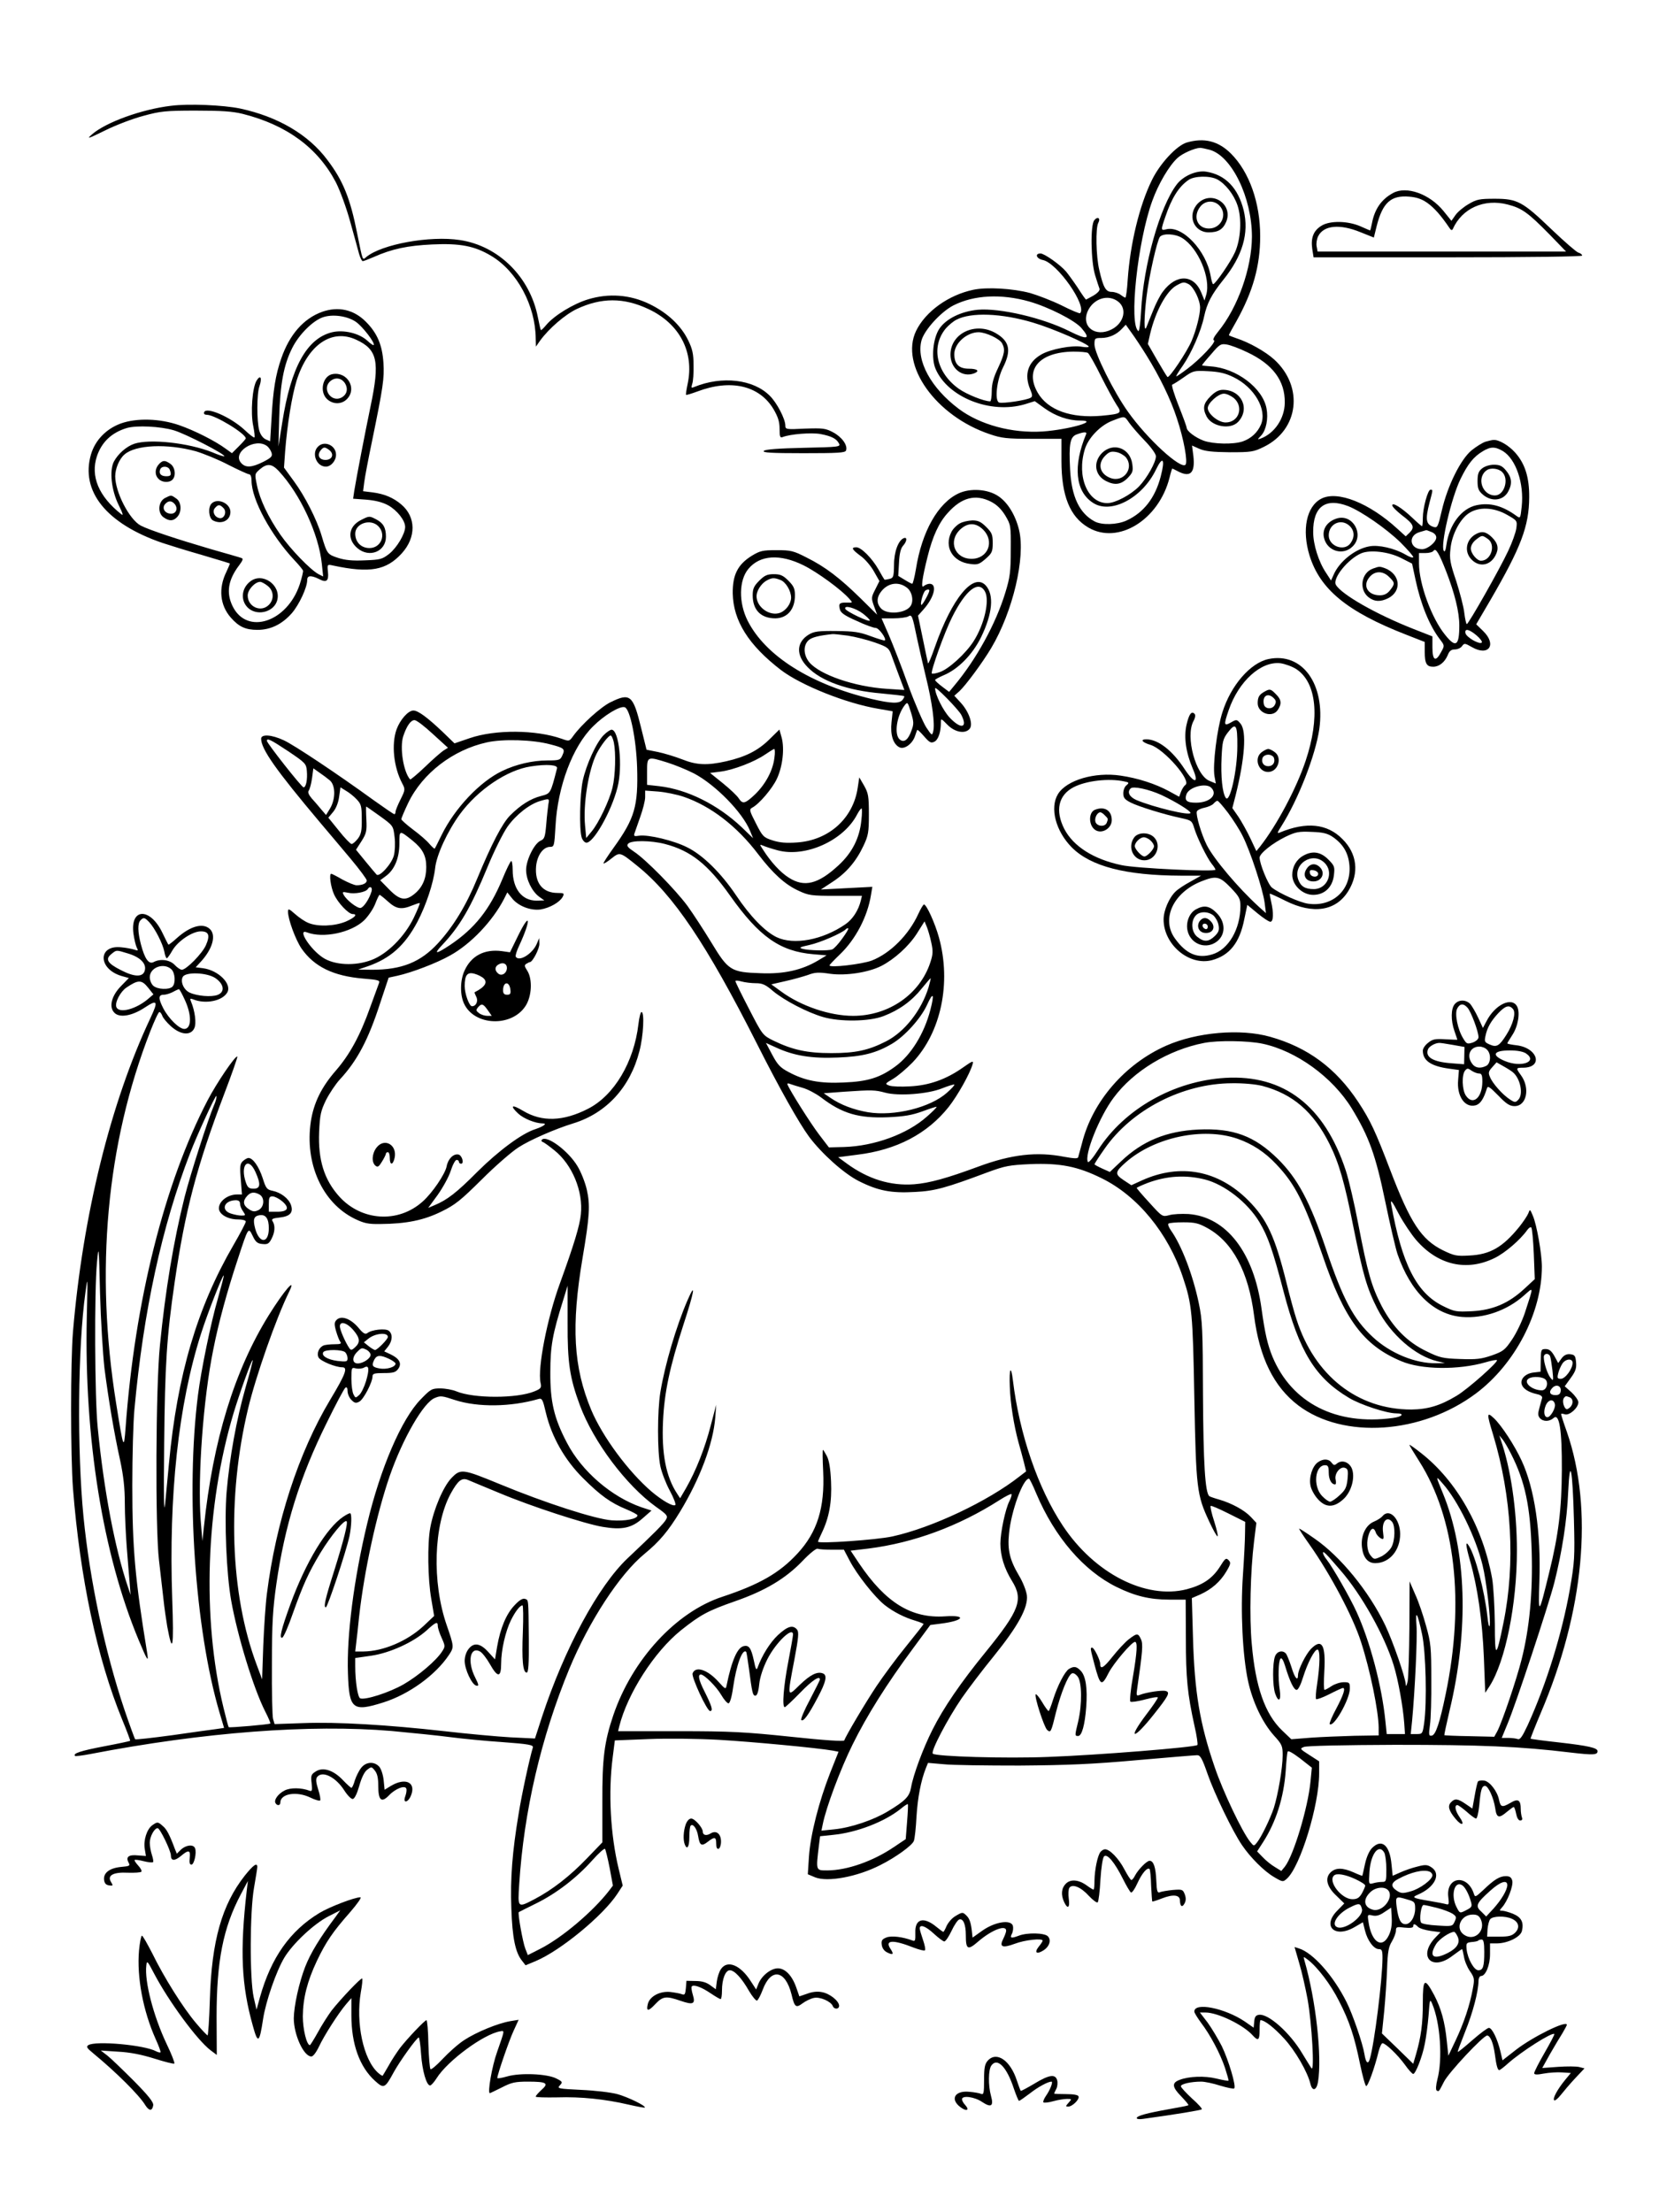 <?xml version="1.0" standalone="no"?>
<!DOCTYPE svg PUBLIC "-//W3C//DTD SVG 20010904//EN"
 "http://www.w3.org/TR/2001/REC-SVG-20010904/DTD/svg10.dtd">
<svg version="1.0" xmlns="http://www.w3.org/2000/svg"
 width="864pt" height="1152pt" viewBox="0 0 864 1152"
 preserveAspectRatio="xMidYMid meet">

<g transform="translate(0,1152) scale(0.1,-0.1)"
fill="#000000" stroke="none">
<path d="M890 10969 c-151 -18 -337 -85 -410 -148 -31 -27 -24 -25 68 20 56
28 146 62 200 76 87 24 116 27 272 27 134 0 191 -4 244 -17 230 -58 391 -177
485 -356 22 -43 55 -133 75 -206 20 -72 41 -147 46 -167 6 -21 15 -38 19 -38
5 0 30 10 56 21 96 43 178 60 305 66 146 7 223 -8 309 -60 134 -80 230 -259
231 -431 l1 -41 21 30 c46 64 131 137 192 166 128 60 244 60 372 0 163 -76
241 -224 205 -391 -6 -29 -10 -54 -8 -56 2 -2 28 6 58 17 174 66 323 32 397
-91 24 -41 32 -66 32 -103 0 -42 3 -48 16 -43 41 16 150 24 196 16 58 -11 84
-24 97 -49 10 -18 1 -19 -185 -23 -131 -3 -198 -8 -206 -16 -9 -9 38 -12 205
-12 180 0 219 2 223 14 10 26 -20 69 -66 94 -41 22 -54 23 -147 20 -99 -5
-103 -4 -103 16 0 34 -44 119 -81 155 -85 86 -249 105 -393 46 -16 -7 -17 -5
-11 16 5 13 8 57 7 97 0 59 -6 85 -28 130 -38 78 -109 144 -202 189 -101 49
-212 57 -320 24 -76 -23 -176 -84 -217 -133 -14 -17 -27 -29 -28 -27 -2 2 -9
33 -16 68 -41 209 -205 371 -406 401 -156 24 -407 -22 -487 -88 -21 -18 -18
-25 -48 123 -36 182 -73 274 -155 382 -99 133 -259 226 -455 268 -88 18 -268
26 -360 14z"/>
<path d="M6181 10778 c-52 -15 -141 -110 -183 -198 -64 -131 -112 -329 -125
-517 -3 -51 -9 -93 -12 -93 -3 0 -15 7 -25 15 -11 8 -32 15 -46 15 -31 0 -44
22 -65 114 -17 70 -20 219 -5 246 13 24 -4 35 -21 13 -21 -24 -18 -212 4 -285
10 -32 20 -64 23 -71 3 -9 -8 -22 -31 -36 -20 -11 -38 -21 -39 -21 -2 0 -22
28 -44 63 -23 34 -50 71 -60 83 -31 36 -113 94 -133 94 -31 0 -22 -27 12 -34
75 -15 232 -239 194 -277 -2 -3 -46 15 -97 41 -51 25 -125 53 -163 64 -90 24
-225 32 -296 17 -129 -27 -249 -113 -298 -214 -86 -179 103 -444 384 -538 61
-21 89 -24 221 -24 l152 0 0 -115 c0 -182 44 -291 140 -347 155 -91 367 39
423 260 6 26 13 47 14 47 2 0 16 -7 31 -15 64 -33 89 -7 79 81 l-7 54 38 -17
c30 -13 68 -17 159 -18 112 0 124 2 177 28 182 89 209 312 55 454 -46 42 -131
90 -199 112 -21 7 -38 14 -38 16 0 2 17 34 39 72 86 154 124 288 124 443 0
175 -57 335 -152 430 -66 66 -140 84 -230 58z m119 -38 c115 -32 220 -249 220
-453 -1 -163 -73 -368 -176 -494 -21 -26 -30 -43 -22 -45 16 -6 -72 -99 -139
-149 -29 -22 -54 -39 -57 -39 -3 0 12 25 34 56 45 65 95 179 111 256 15 69 39
115 100 191 100 124 135 243 106 362 -29 116 -95 185 -195 201 -51 8 -120 -22
-154 -67 -88 -116 -173 -420 -185 -656 -3 -62 -10 -110 -14 -107 -51 31 -5
466 72 678 32 89 88 184 132 224 25 23 88 51 117 52 8 0 31 -5 50 -10z m39
-154 c43 -23 87 -79 106 -136 23 -68 17 -176 -13 -243 -22 -50 -102 -166 -114
-167 -3 0 -9 19 -13 43 -23 132 -147 264 -231 243 -29 -8 -29 -4 -5 65 33 98
70 157 121 192 30 21 110 23 149 3z m-183 -305 c84 -51 151 -210 126 -296 l-9
-30 -17 42 c-40 96 -131 97 -200 4 -14 -18 -37 -63 -51 -99 -15 -37 -31 -76
-35 -87 -13 -30 -12 52 1 160 13 107 55 293 70 312 17 19 79 16 115 -6z m35
-241 c26 -15 59 -82 59 -122 0 -38 -20 -116 -44 -173 -25 -59 -118 -197 -126
-188 -4 4 -29 45 -55 90 l-47 82 12 53 c28 118 86 224 138 252 33 18 38 19 63
6z m-831 -90 c101 -29 235 -97 271 -137 52 -60 33 -65 -61 -18 -139 70 -363
122 -478 112 -88 -9 -165 -47 -200 -99 -33 -50 -43 -153 -20 -208 63 -149 287
-238 466 -185 l51 16 51 -37 c57 -41 124 -64 184 -64 107 0 -56 -47 -194 -57
-160 -10 -326 35 -437 118 -145 109 -222 251 -194 356 15 55 102 150 167 183
107 54 248 61 394 20z m464 -1 c47 -37 30 -111 -34 -144 -85 -44 -161 14 -125
95 30 66 107 90 159 49z m-444 -109 c102 -30 290 -112 290 -125 0 -4 -15 -4
-34 -1 -51 10 -165 -12 -213 -40 -70 -40 -90 -104 -58 -181 12 -29 13 -38 3
-44 -20 -13 -147 -32 -165 -25 -24 10 -12 118 21 183 44 88 34 136 -38 178
-105 61 -236 0 -236 -112 0 -72 62 -121 124 -97 30 12 16 24 -28 24 -52 0 -76
24 -76 76 0 56 65 114 127 114 39 -1 109 -34 122 -58 17 -32 13 -55 -21 -128
-24 -50 -33 -83 -33 -121 0 -29 -4 -53 -8 -53 -32 0 -122 36 -163 65 -118 84
-147 220 -68 315 15 17 39 37 55 45 76 40 235 34 399 -15z m591 -171 c69 -111
126 -228 158 -327 36 -107 58 -229 45 -242 -25 -25 -199 134 -299 275 -74 103
-175 306 -175 351 0 32 2 34 35 34 41 0 81 18 109 49 l19 20 30 -42 c17 -23
52 -76 78 -118z m524 17 c134 -63 198 -149 196 -264 -1 -81 -53 -159 -126
-186 -18 -6 -17 -5 4 17 25 28 37 87 27 140 -20 107 -158 210 -290 219 -25 2
-46 4 -46 6 0 2 21 28 48 58 43 51 50 55 81 50 19 -3 67 -21 106 -40z m-829
-4 c6 -4 37 -58 68 -121 31 -62 68 -129 81 -149 30 -44 26 -47 -78 -57 -159
-14 -279 29 -332 119 -71 122 8 213 185 215 36 0 70 -3 76 -7z m758 -126 c109
-53 176 -169 143 -247 -18 -42 -52 -73 -96 -88 -48 -16 -151 -14 -202 4 -43
16 -89 50 -89 68 0 5 -19 57 -42 115 -23 58 -38 107 -33 109 6 2 33 19 60 38
48 34 53 36 126 32 58 -3 90 -10 133 -31z m-543 -238 c13 -18 49 -60 81 -93
33 -34 58 -69 58 -81 0 -31 -46 -113 -88 -157 -43 -44 -124 -87 -165 -87 -102
0 -160 137 -118 278 17 60 81 127 144 151 67 26 62 26 88 -11z m-225 -60 c-68
-164 -56 -295 34 -355 93 -64 258 22 330 171 36 75 49 57 25 -35 -29 -112 -89
-189 -179 -230 -49 -22 -127 -24 -164 -5 -80 42 -122 129 -129 272 -7 133 0
170 35 182 38 14 55 14 48 0z"/>
<path d="M6239 10461 c-58 -59 -24 -151 56 -151 49 0 74 15 91 55 38 92 -76
167 -147 96z m111 -11 c45 -45 11 -120 -54 -120 -61 0 -85 63 -45 114 25 32
70 35 99 6z"/>
<path d="M6304 9456 c-37 -37 -42 -62 -20 -105 28 -53 124 -70 164 -28 64 68
18 167 -79 167 -22 0 -41 -10 -65 -34z m122 -9 c53 -46 26 -127 -43 -127 -38
0 -93 45 -93 75 0 26 55 75 84 75 14 0 37 -11 52 -23z"/>
<path d="M5739 9161 c-47 -48 -38 -116 21 -146 45 -23 78 -19 112 15 27 28 30
36 25 73 -11 84 -99 116 -158 58z m124 -22 c46 -56 -11 -134 -80 -108 -56 21
-69 74 -27 116 20 20 31 24 57 19 18 -3 40 -16 50 -27z"/>
<path d="M7255 10515 c-61 -33 -96 -84 -110 -158 -4 -20 -8 -37 -10 -37 -1 0
-24 10 -51 22 -65 28 -157 30 -201 3 -42 -25 -57 -63 -49 -120 l7 -45 700 0
c426 0 699 4 699 9 0 5 -9 13 -21 16 -11 4 -73 58 -138 120 -151 145 -178 160
-296 160 -80 0 -95 -3 -137 -28 -26 -15 -56 -40 -68 -57 l-21 -30 -42 52 c-72
88 -192 131 -262 93z m179 -52 c35 -25 70 -64 114 -129 8 -13 14 -15 18 -7 48
108 163 160 286 128 74 -19 106 -42 219 -157 l85 -88 -647 0 -647 0 -5 27 c-3
15 1 39 8 53 29 57 112 65 220 21 l70 -28 15 61 c31 121 74 160 169 152 39 -3
67 -13 95 -33z"/>
<path d="M1677 9896 c-96 -35 -169 -118 -212 -242 -30 -86 -43 -166 -51 -316
l-7 -116 -23 10 c-15 7 -28 25 -34 47 -13 48 -13 190 1 229 15 44 6 63 -14 31
-23 -35 -33 -168 -18 -238 6 -30 9 -56 6 -59 -2 -3 -26 15 -52 40 -73 67 -200
122 -210 91 -3 -8 3 -13 14 -13 42 0 203 -98 203 -123 0 -3 -16 -21 -36 -41
l-36 -36 -32 23 c-54 40 -162 95 -243 123 -101 35 -221 38 -303 9 -77 -28
-134 -87 -156 -161 -56 -192 80 -361 371 -461 39 -13 133 -42 210 -64 77 -23
141 -42 142 -43 1 -1 -7 -21 -18 -44 -42 -85 -34 -173 23 -238 42 -48 77 -64
139 -64 68 0 128 29 179 87 38 44 80 134 80 173 0 24 20 25 61 5 39 -21 52
-11 47 37 -4 39 -4 40 27 33 192 -41 277 -25 358 64 75 83 74 189 -3 254 -41
35 -88 55 -150 63 l-49 6 6 47 c3 25 21 120 40 211 59 287 65 331 60 410 -6
94 -33 156 -91 214 -63 64 -144 82 -229 52z m175 -51 c35 -23 104 -113 94
-122 -2 -2 -16 7 -32 22 -43 40 -124 59 -184 45 -132 -32 -215 -182 -260 -470
l-20 -125 4 150 c5 174 23 274 68 363 35 70 107 142 160 160 50 17 125 7 170
-23z m3 -94 c111 -51 124 -113 75 -346 -30 -145 -71 -357 -85 -441 l-6 -41 69
-5 c47 -4 83 -13 113 -29 47 -26 89 -79 89 -113 0 -36 -43 -108 -83 -140 -36
-28 -46 -31 -127 -34 -65 -3 -103 1 -140 13 -55 18 -57 21 -85 115 -25 85 -88
208 -145 285 l-51 70 6 85 c11 140 35 288 60 369 59 186 183 271 310 212z
m-949 -472 c63 -19 270 -126 262 -135 -2 -2 -31 7 -63 21 -124 49 -325 71
-406 44 -41 -14 -85 -53 -106 -93 -24 -47 -13 -149 25 -226 21 -42 26 -58 14
-48 -118 93 -162 198 -127 303 25 73 76 122 155 146 51 15 176 9 246 -12z
m485 -82 c9 -7 19 -22 23 -34 6 -19 0 -26 -43 -48 -60 -30 -92 -32 -115 -6
-50 55 73 135 135 88z m-371 -27 c40 -12 117 -43 170 -71 53 -27 102 -49 108
-49 7 0 12 -14 12 -33 0 -98 101 -284 224 -415 23 -24 42 -48 44 -53 2 -5 -6
-37 -17 -72 -66 -198 -276 -266 -350 -113 -34 70 -23 137 35 213 18 24 22 34
12 37 -7 3 -78 23 -158 46 -171 50 -323 100 -367 123 -59 31 -133 174 -133
257 0 39 21 90 48 113 57 51 223 58 372 17z m431 -102 c113 -121 209 -329 225
-484 l7 -66 -24 12 c-43 23 -147 131 -199 206 -63 91 -107 183 -122 258 -12
58 -12 58 15 82 38 32 62 30 98 -8z"/>
<path d="M1733 9572 c-52 -8 -71 -91 -30 -130 31 -29 77 -29 105 1 52 55 1
142 -75 129z m63 -47 c19 -30 11 -62 -21 -77 -49 -22 -96 42 -60 82 25 27 61
25 81 -5z"/>
<path d="M1656 9194 c-35 -34 -8 -104 41 -104 27 0 53 31 53 62 0 49 -61 76
-94 42z m58 -17 c28 -21 17 -52 -19 -52 -33 0 -45 25 -25 50 15 18 21 19 44 2z"/>
<path d="M1880 8812 c-66 -33 -74 -100 -18 -147 62 -52 148 -17 148 60 0 47
-14 71 -50 90 -36 19 -37 19 -80 -3z m90 -32 c43 -43 15 -114 -46 -114 -43 0
-74 31 -74 75 0 53 79 80 120 39z"/>
<path d="M827 9102 c-21 -23 -22 -56 -1 -76 18 -19 55 -21 72 -4 20 20 14 65
-10 82 -29 21 -41 20 -61 -2z m57 -28 c10 -27 7 -34 -18 -34 -28 0 -40 14 -32
35 7 20 42 19 50 -1z"/>
<path d="M860 8927 c-36 -18 -41 -78 -8 -101 29 -21 51 -20 71 2 25 27 22 78
-5 96 -27 19 -26 19 -58 3z m50 -32 c18 -22 8 -50 -19 -50 -32 0 -49 28 -32
49 17 20 35 20 51 1z"/>
<path d="M1102 8898 c-20 -20 -15 -76 7 -88 44 -23 91 -1 91 44 0 45 -67 75
-98 44z m62 -24 c19 -19 4 -57 -21 -52 -26 5 -39 34 -24 52 17 20 26 20 45 0z"/>
<path d="M1303 8492 c-49 -38 -51 -106 -6 -142 50 -39 132 -14 147 45 20 79
-78 147 -141 97z m91 -23 c32 -25 35 -70 6 -99 -41 -41 -110 -10 -110 49 0 30
38 71 65 71 7 0 24 -9 39 -21z"/>
<path d="M7737 9220 c-16 -5 -48 -25 -73 -45 -57 -47 -125 -184 -155 -313 -20
-86 -23 -92 -43 -86 -40 13 -44 38 -21 127 18 68 18 67 5 67 -14 0 -40 -96
-40 -147 0 -24 -2 -43 -4 -43 -3 0 -25 19 -50 43 -56 53 -106 84 -105 65 0 -7
23 -30 50 -51 61 -46 68 -62 41 -90 l-21 -20 -43 39 c-147 135 -313 201 -397
157 -77 -40 -102 -162 -61 -296 55 -176 195 -292 503 -412 l97 -38 0 -51 c0
-62 10 -78 44 -78 31 0 60 23 76 61 8 21 18 29 36 29 14 0 31 7 38 17 12 17
15 16 52 -5 87 -50 131 13 58 84 l-36 35 75 128 c159 274 200 383 201 533 1
104 -22 176 -73 233 -34 38 -85 68 -113 66 -7 0 -26 -5 -41 -9z m90 -49 c68
-42 111 -168 98 -289 -7 -63 -7 -63 -28 -48 -73 53 -138 70 -208 55 -78 -17
-141 -101 -156 -205 -4 -30 -9 -41 -14 -32 -18 29 39 274 87 373 39 80 68 116
116 145 41 25 64 25 105 1z m-805 -287 c68 -27 197 -116 271 -188 37 -37 67
-71 67 -77 0 -6 -19 0 -42 14 -56 32 -139 51 -186 42 -75 -13 -158 -80 -187
-149 l-13 -29 -26 40 c-39 58 -67 148 -67 212 -1 133 64 181 183 135z m827
-45 c53 -30 53 -31 48 -70 -3 -22 -22 -75 -42 -117 -42 -91 -207 -382 -216
-382 -3 0 -9 26 -13 58 -3 31 -23 106 -42 166 -32 94 -36 117 -30 168 7 74 49
154 95 185 52 35 130 32 200 -8z m-395 -89 c16 -6 26 -17 26 -29 0 -24 -45
-61 -74 -61 -64 0 -75 71 -13 89 17 5 33 10 34 10 1 1 13 -3 27 -9z m77 -204
c45 -116 69 -212 69 -283 0 -106 -18 -119 -73 -50 -71 86 -137 267 -137 373
l0 54 34 0 c19 0 38 5 42 12 11 17 29 -14 65 -106z m-236 69 l59 -30 18 -84
c27 -127 72 -238 126 -309 26 -34 26 -34 7 -68 -28 -53 -45 -44 -45 24 l0 58
-97 38 c-196 77 -378 181 -406 231 -18 34 64 135 133 164 46 19 141 8 205 -24z
m395 -404 c19 -16 31 -33 27 -37 -12 -12 -81 28 -85 49 -5 26 19 21 58 -12z"/>
<path d="M7719 9081 c-19 -15 -24 -29 -24 -66 0 -39 5 -51 28 -71 46 -39 107
-31 132 17 22 41 18 73 -11 108 -20 25 -34 31 -64 31 -22 0 -47 -8 -61 -19z
m103 -18 c39 -35 13 -123 -36 -123 -68 0 -98 95 -42 132 19 13 59 9 78 -9z"/>
<path d="M6965 8821 c-52 -15 -80 -55 -70 -100 15 -71 100 -97 150 -46 61 60
2 168 -80 146z m65 -41 c24 -24 26 -57 4 -88 -32 -46 -114 -17 -114 40 0 62
67 91 110 48z"/>
<path d="M7685 8738 c-51 -29 -61 -93 -20 -133 40 -40 96 -30 123 22 19 35 14
63 -17 94 -31 31 -54 35 -86 17z m63 -24 c44 -30 18 -114 -35 -114 -21 0 -53
38 -53 64 0 15 11 33 26 45 32 25 33 25 62 5z"/>
<path d="M7150 8559 c-61 -22 -74 -108 -23 -149 31 -24 63 -25 103 -5 72 37
63 125 -17 156 -28 10 -30 10 -63 -2z m85 -44 c30 -29 31 -35 4 -69 -14 -18
-30 -26 -53 -26 -62 0 -91 49 -55 93 27 35 71 36 104 2z"/>
<path d="M4993 8951 c-108 -50 -192 -199 -223 -395 -7 -42 -16 -76 -19 -76 -3
0 -21 9 -40 21 l-33 20 4 69 c2 46 9 75 21 88 20 22 23 46 5 40 -29 -10 -52
-71 -52 -139 -1 -63 -3 -69 -25 -74 -13 -3 -24 -5 -25 -3 -2 2 -15 24 -30 51
-34 60 -91 117 -116 117 -29 0 -24 -11 22 -45 23 -16 54 -53 69 -80 l29 -51
-22 -44 c-21 -41 -21 -45 -6 -87 l16 -44 -87 86 c-107 105 -184 164 -281 212
-68 35 -82 38 -156 38 -72 0 -86 -3 -130 -30 -72 -45 -99 -99 -98 -195 3 -143
82 -269 251 -399 105 -80 340 -174 507 -202 l75 -13 -6 -57 c-7 -65 8 -113 40
-130 25 -14 68 16 82 57 5 16 11 31 12 33 2 2 18 -13 36 -34 29 -33 36 -36 54
-27 20 11 33 50 33 99 0 23 1 23 35 -12 39 -39 92 -48 115 -20 19 23 -3 87
-45 134 l-35 38 27 24 c33 31 119 147 165 224 113 190 180 473 145 616 -19 78
-60 144 -109 176 -54 36 -144 42 -205 14z m167 -43 c31 -16 54 -38 75 -72 29
-49 30 -52 29 -180 0 -113 -4 -143 -28 -221 -49 -162 -152 -349 -265 -484
l-28 -34 -37 28 c-20 15 -36 30 -36 34 0 3 20 14 43 24 76 31 152 108 197 200
59 122 68 219 24 268 -64 70 -176 -66 -265 -320 -18 -52 -34 -90 -36 -85 -1 5
-14 63 -27 128 l-25 120 31 35 c55 63 70 131 29 131 -9 0 -23 -6 -30 -12 -16
-16 -9 39 20 154 26 105 59 177 105 227 72 81 144 99 224 59z m-975 -332 c71
-35 197 -127 238 -174 19 -21 19 -21 -12 -20 -39 1 -45 -5 -37 -35 4 -18 25
-33 87 -60 44 -21 89 -37 100 -37 16 0 57 -56 47 -65 -2 -2 -35 8 -73 22 -59
22 -87 26 -180 27 -92 1 -115 -2 -142 -18 -66 -40 -69 -107 -7 -170 70 -73
208 -122 384 -137 63 -6 116 -12 119 -14 2 -3 -2 -11 -9 -20 -17 -20 -58 -19
-160 5 -318 76 -553 224 -646 407 -48 95 -46 212 4 271 60 72 164 79 287 18z
m539 -117 c26 -20 36 -69 18 -95 -25 -38 -120 -46 -152 -14 -29 29 -25 66 9
101 36 36 86 39 125 8z m406 -20 c25 -46 -4 -172 -60 -259 -41 -64 -130 -145
-176 -160 -19 -7 -38 -10 -41 -7 -8 8 66 215 105 292 71 143 139 196 172 134z
m-290 6 c0 -12 -35 -75 -41 -75 -8 0 4 50 16 70 6 10 25 14 25 5z m-345 -121
c19 -15 35 -30 35 -35 0 -12 -124 47 -128 61 -7 21 54 4 93 -26z m280 -124
c10 -47 31 -139 47 -205 33 -133 48 -247 38 -284 -6 -23 -7 -22 -36 21 -16 25
-59 124 -94 219 -34 96 -80 213 -101 262 l-38 87 62 0 c34 0 69 5 77 10 19 12
22 3 45 -110z m-360 10 c39 -6 102 -22 142 -36 67 -24 72 -28 86 -67 8 -23 27
-73 41 -111 l26 -69 -92 6 c-168 11 -348 73 -403 138 -31 38 -33 88 -4 115 17
15 51 24 124 32 6 1 42 -3 80 -8z m591 -412 c36 -69 -1 -78 -60 -15 -34 36
-76 120 -76 153 0 14 120 -109 136 -138z m-261 10 c14 -47 15 -58 2 -92 -17
-49 -39 -65 -61 -47 -31 26 -16 125 26 179 15 18 15 17 33 -40z"/>
<path d="M4998 8794 c-15 -8 -35 -28 -43 -44 -40 -78 6 -157 100 -167 36 -5
46 -1 78 27 33 29 37 37 37 82 0 44 -4 54 -34 84 -27 27 -42 34 -72 34 -22 -1
-51 -7 -66 -16z m123 -33 c60 -61 24 -151 -61 -151 -88 0 -124 92 -59 153 40
37 82 36 120 -2z"/>
<path d="M3954 8496 c-28 -28 -34 -42 -34 -76 0 -77 43 -120 118 -120 63 1
102 47 102 120 0 34 -6 48 -34 76 -28 28 -42 34 -76 34 -34 0 -48 -6 -76 -34z
m110 4 c28 -10 56 -57 56 -92 0 -31 -26 -67 -57 -79 -54 -20 -124 29 -123 88
1 28 25 64 51 79 29 16 40 17 73 4z"/>
<path d="M6606 8088 c-94 -20 -196 -137 -240 -278 -28 -87 -51 -273 -41 -332
l7 -38 -34 14 c-71 30 -125 229 -83 310 10 18 12 33 6 39 -16 16 -29 -2 -42
-59 -14 -64 -3 -143 33 -227 34 -78 9 -80 -42 -3 -63 97 -138 156 -200 156
-34 0 -22 -16 22 -29 71 -22 216 -188 181 -209 -6 -4 -16 -19 -22 -34 l-10
-27 -53 29 c-72 39 -163 68 -252 81 -134 20 -281 -23 -326 -96 -44 -72 -12
-193 72 -278 99 -99 281 -146 568 -147 l105 0 -55 -31 c-30 -16 -65 -39 -77
-51 -34 -32 -63 -99 -63 -146 0 -131 133 -243 252 -212 92 25 144 91 168 212
l16 76 53 -44 c29 -24 59 -44 67 -44 16 0 18 45 4 105 -5 22 -8 40 -7 41 1 2
38 -15 82 -37 144 -72 263 -53 327 51 58 94 46 195 -31 271 -79 80 -187 91
-325 34 -16 -7 -15 -2 7 32 89 141 178 370 198 507 32 234 -89 401 -265 364z
m146 -53 c105 -70 123 -252 48 -476 -48 -144 -150 -336 -238 -448 l-19 -23
-31 66 c-17 36 -45 86 -62 112 l-32 46 17 66 c48 193 58 334 26 373 -19 23
-21 24 -50 7 -37 -21 -39 -14 -12 64 52 151 169 257 271 244 24 -4 61 -17 82
-31z m-308 -401 c0 -126 -39 -298 -60 -269 -18 25 -27 111 -22 214 4 78 7 93
32 126 42 55 51 43 50 -71z m-590 -183 c26 -5 28 -7 13 -20 -10 -7 -17 -26
-17 -42 0 -23 7 -32 38 -48 41 -21 177 -63 263 -81 54 -12 57 -14 69 -54 15
-49 65 -152 91 -185 11 -13 19 -26 19 -30 0 -12 -415 7 -490 24 -146 31 -250
98 -297 188 -49 96 -31 177 49 218 66 34 184 47 262 30z m454 -33 c36 -36 -7
-78 -79 -78 -49 0 -61 11 -50 44 14 38 102 61 129 34z m-259 -38 c76 -36 150
-82 151 -93 0 -17 -192 29 -282 67 -36 16 -49 41 -30 60 13 14 95 -4 161 -34z
m346 -92 c26 -35 61 -89 77 -122 40 -79 105 -278 114 -346 l7 -55 -39 35
c-105 96 -232 246 -269 319 -29 58 -58 158 -52 175 3 8 21 16 40 20 19 4 40
13 47 21 7 8 16 15 20 15 5 0 29 -28 55 -62z m547 -127 c54 -38 81 -84 86
-150 9 -126 -88 -215 -215 -197 -44 6 -151 54 -189 84 -20 16 -64 124 -64 156
0 22 67 75 134 108 54 26 70 29 137 26 60 -2 83 -8 111 -27z m-533 -263 c45
-47 51 -58 51 -97 0 -119 -62 -226 -147 -251 -76 -23 -136 2 -194 83 -73 101
-9 240 139 298 76 30 94 26 151 -33z"/>
<path d="M6585 7918 c-27 -15 -35 -28 -35 -60 0 -52 75 -78 104 -36 22 32 20
55 -9 83 -27 28 -32 29 -60 13z m49 -34 c12 -12 13 -20 5 -35 -13 -25 -52 -22
-57 4 -9 44 22 62 52 31z"/>
<path d="M6572 7604 c-43 -30 -20 -104 32 -104 52 0 76 75 34 104 -12 9 -27
16 -33 16 -6 0 -21 -7 -33 -16z m62 -29 c9 -24 -4 -45 -29 -45 -25 0 -38 21
-29 45 4 8 16 15 29 15 13 0 25 -7 29 -15z"/>
<path d="M5702 7303 c-34 -14 -33 -82 2 -105 34 -23 86 8 86 51 0 51 -38 74
-88 54z m52 -29 c18 -18 18 -17 10 -38 -9 -24 -51 -20 -59 4 -6 20 9 50 26 50
4 0 15 -7 23 -16z"/>
<path d="M5906 7158 c-35 -50 -4 -118 54 -118 60 0 92 78 50 120 -28 28 -84
27 -104 -2z m86 -15 c10 -9 18 -22 18 -30 0 -15 -35 -53 -50 -53 -15 0 -50 38
-50 54 0 19 28 46 47 46 9 0 25 -7 35 -17z"/>
<path d="M6789 7065 c-37 -20 -59 -58 -59 -101 0 -53 53 -104 109 -104 59 0
101 40 108 103 5 43 3 49 -30 82 -39 39 -81 46 -128 20z m108 -37 c52 -49 17
-138 -55 -138 -45 0 -68 14 -81 50 -28 81 74 147 136 88z"/>
<path d="M6805 6996 c-23 -34 -5 -66 35 -66 44 0 64 44 34 74 -23 23 -51 20
-69 -8z m60 -26 c0 -22 -39 -19 -43 3 -3 15 1 18 20 15 12 -2 23 -10 23 -18z"/>
<path d="M6229 6785 c-34 -18 -53 -65 -45 -108 12 -62 74 -96 131 -73 66 28
77 106 21 162 -37 37 -65 42 -107 19z m90 -32 c11 -10 24 -32 27 -50 5 -26 1
-37 -19 -57 -32 -31 -56 -33 -91 -5 -31 24 -36 81 -9 111 20 23 64 23 92 1z"/>
<path d="M6250 6726 c-21 -26 -8 -61 24 -64 43 -5 61 32 30 62 -19 20 -38 20
-54 2z m40 -32 c0 -9 -5 -14 -12 -12 -18 6 -21 28 -4 28 9 0 16 -7 16 -16z"/>
<path d="M3179 7863 c-52 -26 -152 -117 -194 -176 -20 -28 -21 -28 -60 -14
-133 47 -345 49 -479 3 l-79 -27 -61 59 c-81 77 -129 112 -153 112 -27 0 -69
-47 -88 -99 -27 -77 -15 -195 29 -279 17 -32 17 -35 -8 -85 -14 -28 -26 -57
-26 -64 0 -7 -3 -13 -6 -13 -4 0 -52 33 -108 73 -186 135 -415 288 -468 312
-64 30 -118 33 -118 8 0 -54 78 -164 306 -435 43 -51 116 -137 161 -191 46
-55 83 -105 83 -112 0 -15 -22 -25 -53 -25 -11 0 -44 14 -74 30 -29 17 -55 30
-58 30 -12 0 -3 -69 15 -108 20 -44 75 -102 97 -102 28 0 10 -19 -36 -39 -58
-24 -145 -28 -195 -7 -18 7 -49 28 -69 46 -33 29 -37 30 -37 12 0 -39 39 -145
70 -191 66 -95 166 -144 323 -157 75 -6 87 -9 81 -23 -3 -9 -24 -65 -46 -126
-53 -149 -107 -247 -179 -330 -75 -86 -115 -168 -130 -264 -33 -219 59 -425
229 -508 48 -23 69 -28 132 -27 137 1 228 20 319 65 72 35 101 59 210 167 69
69 155 144 191 167 60 39 191 96 285 125 173 53 297 188 345 376 21 79 27 204
11 204 -5 0 -12 -28 -16 -62 -23 -199 -127 -373 -263 -442 -129 -66 -240 -69
-337 -11 -60 36 -72 29 -26 -14 28 -26 89 -51 127 -51 26 0 6 -15 -38 -30 -70
-22 -191 -112 -302 -222 -108 -109 -158 -147 -223 -174 l-33 -14 49 67 c27 38
58 94 68 125 10 32 24 58 31 58 6 0 12 -4 12 -10 0 -5 5 -10 11 -10 18 0 5 45
-14 48 -26 5 -54 -23 -61 -62 -8 -40 -75 -139 -125 -183 -127 -114 -318 -102
-434 26 -79 88 -111 191 -105 337 4 90 9 110 36 166 18 35 50 83 72 107 90 97
148 206 210 398 l44 132 46 10 c73 16 205 66 275 106 108 60 220 178 280 294
l17 34 24 -30 c32 -41 97 -66 149 -59 48 8 99 37 115 65 10 19 8 21 -26 21
-78 0 -120 52 -112 140 6 57 37 100 73 100 21 0 22 5 28 108 11 206 89 415
196 520 58 58 141 108 165 99 28 -11 59 -165 64 -312 6 -203 -12 -266 -122
-419 -31 -43 -55 -80 -53 -82 2 -3 21 9 42 26 43 34 44 34 134 -39 188 -151
361 -408 623 -926 117 -232 219 -413 272 -485 67 -89 181 -191 258 -230 101
-51 169 -64 293 -57 104 5 161 21 380 103 90 33 112 37 221 42 156 6 247 -12
372 -74 187 -92 346 -286 422 -514 48 -143 52 -186 60 -630 9 -472 13 -505 77
-642 20 -43 39 -78 44 -78 4 0 -4 34 -17 76 -14 42 -22 79 -19 82 3 3 44 -15
92 -39 l88 -44 -1 -60 c0 -33 -5 -131 -11 -218 -13 -188 -2 -418 27 -552 24
-109 75 -216 135 -283 42 -46 45 -54 45 -103 0 -65 -24 -204 -46 -274 -19 -56
-64 -150 -88 -180 -16 -20 -16 -20 -36 5 -42 53 -141 261 -184 388 -78 227
-105 392 -113 673 l-6 207 44 19 c59 27 104 66 136 120 23 39 24 46 11 59 -13
13 -18 9 -45 -35 -39 -61 -89 -95 -173 -117 -213 -54 -480 82 -645 331 -129
194 -226 477 -260 758 -10 82 -20 61 -16 -35 3 -87 21 -199 45 -288 9 -30 21
-77 28 -103 l12 -49 -34 -26 c-165 -130 -457 -268 -663 -313 -83 -18 -387 -39
-387 -27 0 2 9 23 20 46 38 79 53 160 48 267 -3 67 -10 111 -22 133 -9 17 -18
32 -20 32 -3 0 -2 -51 1 -112 9 -190 -31 -317 -134 -428 -93 -101 -198 -161
-391 -225 -241 -79 -469 -326 -568 -617 -47 -139 -58 -226 -57 -452 l0 -210
-80 -83 c-89 -93 -181 -164 -272 -212 -90 -47 -89 -48 -81 77 24 379 114 766
261 1122 103 248 262 492 391 598 79 65 124 119 185 219 105 173 173 355 184
491 l5 67 -29 -110 c-30 -116 -76 -233 -128 -324 l-31 -53 -15 23 c-59 89 -82
210 -74 379 7 151 35 282 106 501 57 174 67 233 21 127 -58 -134 -117 -333
-141 -478 -16 -99 -16 -310 0 -385 7 -33 29 -90 49 -127 20 -37 33 -71 29 -75
-11 -10 -67 22 -124 70 -121 104 -255 285 -314 425 -93 224 -105 436 -45 792
37 219 40 274 22 355 -9 39 -31 94 -49 123 -48 80 -161 163 -185 137 -4 -4 -2
-10 5 -12 7 -2 34 -22 60 -43 93 -74 151 -214 138 -334 -6 -59 -36 -158 -109
-359 -67 -183 -117 -442 -101 -517 6 -26 3 -31 -31 -45 -91 -38 -317 -38 -408
0 -19 8 -57 15 -83 15 -44 0 -50 -3 -103 -58 -99 -102 -209 -357 -278 -647
-69 -287 -107 -582 -100 -779 6 -187 24 -202 185 -151 133 42 271 142 341 247
27 41 27 43 -12 156 -77 223 -68 520 21 684 38 69 58 85 91 71 15 -6 87 -37
161 -67 166 -70 449 -162 540 -177 101 -17 150 -6 206 43 l48 42 -52 17 c-156
54 -311 187 -388 335 -68 129 -88 216 -87 369 0 134 11 197 67 375 l23 75 0
-195 c-1 -205 11 -285 64 -428 71 -191 242 -418 397 -529 57 -40 62 -47 52
-65 -11 -21 -63 -73 -201 -203 -152 -144 -328 -469 -445 -824 l-37 -114 -126
6 c-69 4 -224 18 -345 32 -294 33 -558 49 -738 42 l-147 -5 -8 27 c-4 14 -7
143 -6 286 0 213 5 288 23 415 44 306 122 557 262 840 48 98 92 181 98 184 7
5 11 -2 11 -18 0 -14 9 -35 20 -46 17 -17 24 -18 41 -9 22 11 69 101 69 132 0
14 10 17 59 17 50 0 62 4 75 22 20 28 6 53 -39 75 l-34 16 20 25 c23 30 25 65
4 82 -17 14 -90 6 -112 -12 -11 -8 -22 -2 -48 30 -40 46 -88 63 -112 39 -12
-12 -13 -22 -3 -58 7 -24 17 -50 22 -56 8 -10 1 -13 -30 -13 -22 0 -48 -3 -56
-6 -25 -10 -38 -41 -27 -63 11 -19 88 -51 124 -51 30 0 16 -37 -64 -170 -164
-274 -282 -637 -329 -1009 -7 -52 -15 -174 -19 -270 l-6 -176 -28 75 c-139
369 -156 872 -45 1335 40 168 146 471 214 609 40 82 -27 5 -107 -124 -178
-287 -290 -651 -337 -1100 l-8 -75 -9 110 c-16 225 13 629 66 889 27 138 73
305 126 465 57 174 56 172 79 125 15 -32 25 -40 51 -42 27 -3 34 2 47 27 18
34 20 69 6 91 -8 12 -1 16 37 20 54 6 72 26 58 66 -12 33 -52 64 -95 73 -30 6
-35 12 -52 66 -20 61 -51 105 -74 105 -7 0 -20 -8 -30 -17 -14 -14 -16 -29
-10 -95 l6 -78 -25 0 c-49 0 -95 -35 -95 -72 0 -31 46 -58 99 -58 24 0 41 -5
41 -11 0 -7 -29 -62 -65 -124 -188 -324 -292 -676 -335 -1135 -6 -63 -15 -158
-20 -210 -6 -65 -8 31 -5 310 4 415 13 559 55 846 54 370 115 601 256 973 41
107 72 196 70 199 -9 8 -107 -136 -155 -228 -225 -432 -379 -1046 -427 -1705
-9 -118 -11 -112 -49 126 -111 691 -51 1352 177 1937 22 56 43 102 48 102 5 0
11 -9 15 -19 3 -11 24 -36 45 -55 51 -46 104 -50 122 -10 12 25 3 90 -17 138
-7 16 -5 18 11 12 63 -26 151 -9 177 35 27 44 -45 116 -125 127 l-39 5 24 26
c64 68 85 142 49 174 -36 33 -102 14 -171 -48 -23 -21 -43 -36 -44 -34 -2 2
-16 30 -31 61 -64 134 -169 131 -151 -4 4 -29 12 -62 17 -72 9 -17 8 -18 -13
-11 -13 4 -43 10 -67 12 -123 14 -123 -112 0 -149 l39 -11 -41 -42 c-50 -51
-64 -110 -34 -139 27 -28 93 -16 159 28 65 43 70 33 29 -54 -208 -441 -353
-1029 -404 -1635 -13 -157 -13 -644 0 -816 37 -467 125 -883 256 -1203 25 -60
43 -110 42 -111 -2 -2 -63 -15 -137 -29 -120 -23 -164 -37 -150 -50 2 -2 38 2
79 10 591 114 1146 156 1570 120 107 -10 245 -24 305 -32 61 -8 183 -20 273
-26 138 -10 161 -15 157 -28 -17 -56 -58 -244 -74 -345 -33 -197 -44 -337 -38
-493 5 -153 21 -230 56 -273 l18 -23 53 22 c129 54 351 237 425 350 l28 43
-21 87 c-43 178 -55 398 -31 582 l11 87 177 7 c99 4 259 2 366 -4 172 -10 512
-42 591 -56 l31 -6 -44 -111 c-58 -148 -102 -320 -110 -434 l-6 -93 38 -16
c64 -26 219 2 340 64 80 40 165 102 174 125 5 12 11 69 14 127 6 98 23 188 49
253 l11 27 81 -7 c44 -5 223 -7 396 -7 249 2 377 7 610 28 161 14 303 26 315
26 16 0 26 -17 54 -98 36 -103 130 -298 179 -370 44 -65 116 -137 168 -167 44
-26 46 -26 66 -8 70 63 168 383 168 548 l0 63 -51 33 c-50 32 -51 33 -28 42
14 6 211 10 474 11 447 0 649 -8 913 -40 120 -14 142 -13 142 7 0 17 -48 28
-197 45 -82 9 -150 18 -152 20 -1 1 22 60 52 131 227 530 277 1064 137 1467
-17 47 -30 89 -30 92 0 3 9 3 20 -1 24 -7 70 34 70 63 0 10 -16 33 -35 51
l-36 32 31 43 c25 34 31 51 28 82 -3 34 -7 39 -30 42 -18 2 -32 -4 -45 -21
l-18 -25 -20 37 c-15 26 -27 36 -45 36 -24 0 -25 -3 -26 -59 l-1 -59 -34 -4
c-43 -4 -73 -33 -64 -62 7 -23 35 -41 80 -51 19 -4 29 -12 26 -21 -2 -8 -9
-31 -14 -51 -8 -28 -8 -40 2 -52 17 -20 50 -20 72 0 30 27 44 -62 43 -271 -1
-200 -17 -336 -65 -530 -56 -230 -58 -231 -52 -49 9 254 -25 484 -93 629 -36
78 -104 182 -143 219 -39 37 -39 26 -5 -85 97 -321 117 -671 54 -979 -38 -188
-45 -189 -45 -7 -1 89 -7 196 -14 237 -48 266 -184 508 -371 654 -33 26 -60
45 -60 42 0 -3 23 -41 51 -85 188 -296 238 -733 138 -1213 -31 -150 -52 -212
-72 -216 -16 -3 -17 3 -10 55 5 32 8 139 7 238 0 164 -2 189 -27 278 -15 55
-40 129 -57 165 l-29 67 -1 -240 c-1 -132 -5 -258 -9 -280 -6 -25 -9 -31 -10
-16 -2 37 -67 224 -107 308 -85 177 -233 358 -368 451 -41 29 -77 52 -80 52
-3 0 21 -37 53 -82 107 -151 227 -376 269 -508 48 -148 91 -360 92 -446 l0
-41 -127 -2 c-71 -2 -173 -6 -228 -10 l-100 -8 -48 46 c-89 85 -139 228 -158
451 -13 138 -7 381 12 533 l12 97 -29 31 c-33 35 -99 71 -164 90 -25 7 -48 15
-52 18 -22 18 -31 172 -33 526 -1 343 -3 390 -22 480 -31 147 -89 299 -145
378 -11 16 -17 31 -13 35 4 4 39 7 78 7 61 0 80 -5 125 -30 131 -72 214 -227
243 -455 28 -220 103 -372 231 -469 235 -177 642 -149 925 63 204 153 343 422
343 660 0 66 -27 220 -47 265 -15 36 -15 36 -24 12 -6 -14 -27 -45 -47 -70
-86 -106 -152 -144 -260 -149 -66 -4 -79 -1 -137 27 -113 56 -170 143 -276
421 -76 199 -102 255 -165 351 -116 176 -263 285 -459 340 -155 44 -382 24
-541 -46 -215 -95 -385 -291 -439 -508 -9 -34 -18 -67 -20 -73 -2 -8 -22 -7
-72 2 -143 28 -275 13 -448 -51 -162 -60 -255 -86 -335 -92 -123 -9 -239 27
-350 108 l-45 33 100 13 c205 25 364 109 475 248 46 58 112 175 125 223 6 20
1 19 -50 -17 -88 -62 -176 -93 -275 -98 -47 -3 -96 -1 -109 4 -23 9 -23 10 20
35 24 14 70 53 102 86 148 156 202 414 137 650 -21 76 -65 172 -78 172 -4 0
-17 -22 -29 -48 -50 -110 -146 -206 -243 -244 -51 -19 -220 -39 -220 -25 0 3
24 28 53 56 82 78 145 197 163 311 l7 42 -134 -7 -134 -7 61 40 c72 47 123
107 161 188 25 53 28 70 28 164 0 94 -3 110 -25 149 l-25 43 -8 -53 c-23 -160
-150 -275 -317 -286 -56 -4 -90 -1 -127 11 -47 15 -52 21 -86 88 -34 66 -36
73 -20 82 37 19 106 101 129 151 30 64 40 156 25 213 l-12 43 -52 -51 c-60
-59 -124 -91 -224 -114 -101 -23 -156 -20 -231 10 -36 14 -92 31 -125 38 l-60
12 -28 113 c-42 172 -57 185 -160 134z m-925 -165 l79 -72 -24 -15 c-13 -9
-57 -47 -96 -85 -40 -38 -75 -67 -77 -65 -35 39 -55 166 -36 225 18 54 39 84
59 84 10 0 52 -32 95 -72z m-753 -90 c89 -60 94 -65 97 -102 4 -45 -4 -86 -17
-86 -10 0 -191 230 -191 242 0 16 19 7 111 -54z m1364 36 c74 -19 79 -24 64
-57 -11 -25 -16 -27 -79 -27 -75 0 -163 -20 -235 -55 -115 -55 -246 -193 -315
-333 -18 -37 -34 -69 -36 -71 -2 -2 -14 9 -28 25 -13 16 -51 49 -85 74 -33 25
-60 49 -61 54 0 5 16 43 36 85 74 154 233 276 409 315 84 19 241 14 330 -10z
m1168 -71 c-8 -66 -46 -136 -100 -189 -53 -50 -65 -53 -86 -21 -8 13 -45 48
-82 78 l-67 54 56 7 c67 9 176 51 231 89 22 15 43 28 47 29 4 0 5 -21 1 -47z
m-557 -24 c38 -12 100 -37 139 -57 111 -59 251 -201 291 -298 l16 -39 -59 57
c-125 118 -283 197 -430 214 l-63 7 0 68 c0 81 0 81 106 48z m-575 -30 c-34
-132 -33 -131 -83 -144 -55 -14 -107 -47 -161 -101 -41 -41 -97 -149 -172
-330 -56 -137 -124 -249 -204 -336 -91 -99 -189 -138 -344 -138 l-72 1 50 17
c118 41 194 109 259 232 45 86 83 200 92 278 7 70 65 194 129 282 94 128 247
231 370 249 84 13 141 8 136 -10z m-1183 -63 c30 -26 30 -97 1 -146 l-21 -34
-25 29 c-14 17 -36 43 -50 58 -16 19 -21 32 -15 40 5 7 13 35 17 64 l7 52 31
-22 c18 -12 42 -30 55 -41z m139 -98 c24 -25 27 -36 27 -102 1 -61 -3 -80 -20
-103 -12 -15 -26 -28 -33 -28 -6 0 -36 31 -66 69 l-55 68 25 30 c15 18 27 48
31 78 l7 50 29 -18 c16 -9 41 -29 55 -44z m1703 13 c141 -48 278 -153 390
-301 75 -98 138 -156 208 -188 53 -25 67 -27 194 -27 l137 0 -6 -25 c-12 -50
-42 -97 -80 -123 -119 -82 -269 -110 -359 -67 -61 30 -137 108 -210 217 -78
116 -173 210 -254 250 -70 36 -204 68 -252 61 -24 -4 -28 -2 -24 11 3 9 17 48
30 86 14 39 26 85 26 104 l0 34 68 -5 c37 -3 96 -15 132 -27z m-704 -38 c-2
-16 -8 -62 -11 -104 -6 -68 -9 -78 -30 -87 -33 -15 -75 -101 -75 -152 0 -50
30 -111 67 -139 l28 -20 -41 -1 c-76 0 -124 62 -124 160 0 28 -4 49 -8 46 -5
-3 -26 -46 -46 -95 -66 -158 -144 -256 -272 -342 -74 -49 -88 -50 -42 -1 93
98 150 196 237 407 34 83 81 177 104 210 44 62 115 118 171 134 47 14 48 13
42 -16z m-877 -63 c69 -50 69 -50 76 -109 4 -33 2 -75 -4 -97 -12 -44 -76
-114 -90 -98 -5 5 -31 36 -58 69 l-49 60 29 45 c25 40 28 52 25 113 -2 37 -2
67 -1 67 2 0 34 -23 72 -50z m2507 -21 c-9 -93 -48 -170 -120 -236 -105 -97
-177 -115 -257 -64 -44 27 -95 83 -135 146 -19 29 -19 29 1 21 11 -5 45 -16
75 -24 145 -39 344 51 414 187 9 17 19 31 23 31 3 0 3 -28 -1 -61z m-2338
-106 c53 -43 72 -79 72 -138 0 -59 -19 -104 -59 -138 -48 -40 -78 -36 -134 21
l-47 48 31 23 c44 33 69 93 69 169 0 70 -1 70 68 15z m1315 -18 c135 -35 224
-106 340 -270 151 -213 259 -289 432 -304 l70 -6 -45 -27 c-84 -50 -178 -71
-298 -66 -156 5 -169 14 -258 161 -39 64 -95 150 -124 190 -63 85 -217 242
-278 282 -33 22 -40 31 -31 41 15 19 119 18 192 -1z m-1528 -247 c-12 -40 -41
-83 -57 -86 -17 -3 -73 40 -88 68 -9 16 -6 17 23 11 34 -8 92 3 102 19 12 19
26 10 20 -12z m86 -53 c43 -39 70 -43 126 -20 20 8 38 14 39 12 2 -2 -12 -36
-31 -76 -48 -99 -138 -189 -220 -220 -86 -33 -194 -27 -253 12 -67 44 -136
152 -84 132 84 -33 232 -2 299 63 21 21 47 59 57 85 10 26 20 47 23 47 3 0 23
-16 44 -35z m-1244 -107 c30 -32 71 -113 79 -154 3 -19 9 -34 13 -34 3 0 16
18 29 41 28 48 103 99 148 99 42 0 49 -21 26 -73 -20 -44 -102 -127 -125 -127
-7 0 -24 11 -37 25 -25 27 -75 34 -110 15 -25 -13 -46 16 -66 92 -17 65 -18
110 -2 126 16 16 21 15 45 -10z m4073 -106 c10 -45 9 -62 -5 -104 -54 -165
-216 -278 -402 -278 -121 0 -272 51 -375 127 l-51 37 74 17 c41 9 93 24 117
32 36 14 56 15 116 6 82 -11 199 7 266 41 68 35 142 102 184 167 l41 65 12
-29 c6 -15 17 -52 23 -81z m-464 20 c-20 -28 -43 -53 -52 -56 -20 -8 -122 -6
-154 3 -21 6 -15 9 35 20 56 12 168 61 189 81 5 6 12 8 14 5 2 -2 -12 -26 -32
-53z m-3720 -77 c64 -19 98 -53 88 -89 -9 -35 -53 -35 -124 2 -70 35 -83 57
-51 83 28 23 25 23 87 4z m226 -82 c20 -18 24 -73 6 -91 -17 -17 -78 -15 -100
5 -10 9 -18 29 -18 44 0 51 72 78 112 42z m229 -46 c46 -31 52 -73 12 -88 -32
-12 -106 -6 -145 12 -31 14 -50 57 -36 82 15 27 125 23 169 -6z m3715 -48
c-37 -121 -125 -233 -222 -282 -92 -47 -160 -61 -284 -61 -127 0 -203 17 -302
65 -56 28 -57 29 -127 165 -39 75 -71 140 -71 145 0 4 15 3 32 -2 18 -5 52 -9
74 -9 34 0 51 -7 90 -41 59 -49 178 -111 260 -135 89 -26 242 -24 316 5 81 31
146 78 198 143 25 31 46 55 47 54 1 -1 -4 -22 -11 -47z m-4064 -3 l27 -34 -22
-19 c-65 -58 -157 -83 -171 -47 -9 23 21 80 52 101 62 42 80 42 114 -1z m192
-66 c34 -75 34 -143 -1 -148 -26 -4 -84 52 -113 108 -26 51 -26 70 3 70 12 0
33 7 47 14 14 8 28 14 31 15 4 1 18 -26 33 -59z m3881 -50 c-32 -123 -101
-235 -183 -294 -79 -58 -143 -78 -267 -83 -125 -6 -204 9 -289 55 -42 22 -57
38 -84 89 l-33 62 53 -24 c93 -43 186 -58 322 -52 128 5 199 23 282 72 66 39
149 131 181 200 33 73 41 63 18 -25z m1730 -175 c175 -37 364 -173 465 -337
90 -148 124 -242 174 -483 25 -121 54 -245 64 -275 68 -198 189 -316 337 -328
112 -9 233 33 322 112 51 45 51 53 5 -89 -14 -43 -44 -106 -67 -140 -37 -55
-46 -62 -105 -83 -55 -19 -81 -22 -165 -19 -91 3 -108 7 -175 40 -101 48 -176
125 -235 237 -52 102 -72 170 -121 425 -20 105 -49 230 -65 279 -111 338 -323
501 -628 483 -268 -16 -525 -162 -662 -375 -26 -41 -50 -69 -53 -63 -21 34 60
237 134 335 103 139 285 249 471 285 71 14 228 12 304 -4z m-2394 -230 c25 -7
67 -29 94 -49 111 -85 196 -110 349 -104 86 4 126 11 181 31 38 14 71 25 73
23 1 -2 -21 -25 -50 -50 -103 -92 -274 -154 -432 -159 l-79 -2 -52 68 c-44 58
-151 227 -164 260 -2 6 4 7 15 2 11 -4 40 -13 65 -20z m751 -25 c-87 -78 -275
-124 -411 -102 -75 13 -142 38 -196 75 l-35 24 107 8 c146 10 161 9 213 -5 70
-19 223 -7 295 22 33 13 62 22 65 20 3 -2 -14 -21 -38 -42z m1643 35 c158 -42
265 -134 349 -302 49 -98 79 -201 125 -435 50 -248 70 -317 124 -423 69 -134
198 -247 314 -274 l38 -9 -45 -1 c-108 -2 -240 52 -330 136 -101 93 -157 199
-244 458 -84 249 -148 368 -251 470 -122 120 -232 161 -414 153 -166 -8 -291
-59 -403 -166 l-58 -55 -40 18 c-22 10 -40 20 -40 22 0 3 23 39 52 80 141 204
407 341 663 342 60 1 125 -5 160 -14z m-5461 -102 c-31 -73 -123 -359 -153
-478 -57 -228 -100 -485 -128 -770 -22 -217 -25 -950 -5 -1120 7 -60 17 -150
23 -200 5 -49 15 -115 20 -145 28 -151 35 -113 26 142 -19 542 32 1014 150
1383 34 107 113 308 118 303 2 -2 -12 -55 -30 -119 -37 -127 -88 -376 -104
-504 -64 -505 -16 -1218 112 -1652 l24 -81 -41 -6 c-23 -3 -126 -17 -229 -32
-104 -14 -191 -24 -193 -21 -3 3 -28 72 -56 154 -102 304 -180 672 -213 1003
-34 345 -30 884 10 1170 12 91 12 85 7 -130 -14 -629 83 -1232 270 -1680 46
-110 53 -120 44 -65 -62 379 -77 540 -77 870 0 154 5 332 11 395 47 512 143
954 290 1335 36 94 134 307 137 298 2 -6 -3 -28 -13 -50z m5331 -173 c77 -27
142 -69 202 -133 98 -103 146 -198 240 -472 114 -336 214 -471 410 -553 105
-45 298 -47 440 -6 30 9 57 14 59 11 9 -8 -153 -152 -211 -186 -85 -51 -149
-70 -235 -71 -280 0 -504 176 -598 470 -12 36 -35 121 -52 190 -60 241 -102
332 -200 430 -156 156 -352 193 -551 104 l-57 -26 -41 27 c-46 31 -45 42 13
93 149 130 402 184 581 122z m-5115 -172 c29 -64 27 -88 -9 -88 -24 0 -31 6
-40 31 -32 91 11 140 49 57z m4945 -40 c102 -26 222 -119 284 -222 45 -75 70
-148 126 -362 82 -313 164 -448 340 -553 59 -36 197 -81 246 -81 46 0 34 -17
-17 -24 -295 -40 -526 77 -627 319 -26 64 -39 121 -57 250 -40 293 -183 478
-380 493 -36 2 -81 0 -101 -6 -35 -9 -36 -9 -102 64 -37 40 -67 75 -67 78 0 2
26 14 57 26 100 37 197 43 298 18z m-4924 -78 c29 -16 26 -67 -6 -82 -19 -9
-29 -8 -50 6 -29 19 -32 42 -8 68 18 20 36 23 64 8z m118 -35 c41 -35 31 -55
-25 -55 l-44 0 0 40 c0 33 3 40 19 40 11 0 33 -11 50 -25z m5907 -203 c114
-131 263 -164 408 -93 55 27 133 94 170 146 8 11 17 17 21 13 4 -4 10 -66 13
-138 l5 -131 -54 -50 c-82 -76 -164 -111 -272 -117 -83 -4 -91 -3 -152 27
-138 68 -214 219 -270 531 -4 27 5 16 39 -50 25 -47 67 -109 92 -138z m-6126
190 c0 -10 7 -28 16 -40 14 -21 14 -22 -9 -22 -13 0 -38 5 -56 11 -52 18 -34
68 27 69 15 0 22 -6 22 -18z m150 -128 c0 -80 -49 -82 -71 -2 -13 49 -7 65 23
70 32 5 48 -18 48 -68z m-856 -729 c21 -162 50 -337 82 -481 17 -80 24 -143
24 -220 0 -60 5 -163 10 -229 5 -66 12 -149 15 -185 l5 -65 -15 45 c-67 199
-124 499 -156 825 -16 154 -18 715 -4 860 9 97 10 91 16 -160 4 -143 15 -318
23 -390z m1295 200 c36 -42 39 -65 10 -91 -17 -16 -22 -16 -30 -4 -20 29 -49
95 -49 113 0 29 36 20 69 -18z m181 -37 c0 -12 -55 -68 -67 -68 -4 0 -19 9
-33 20 l-25 20 25 20 c36 28 100 33 100 8z m-109 -68 c10 -6 19 -17 19 -25 0
-19 -39 -45 -67 -45 -29 0 -31 32 -3 60 23 23 25 23 51 10z m-113 -12 c7 -7
12 -21 12 -31 0 -18 -5 -19 -52 -14 -53 7 -86 27 -74 46 10 15 99 14 114 -1z
m6275 -21 c3 -8 8 -40 12 -73 6 -55 5 -58 -10 -39 -16 20 -35 78 -35 108 0 20
25 23 33 4z m-6047 -13 c19 -9 34 -20 34 -25 0 -18 -48 -32 -84 -25 -38 7 -42
15 -26 47 13 23 31 24 76 3z m-747 -149 c-48 -169 -83 -362 -99 -546 -12 -152
-1 -423 24 -564 33 -185 116 -457 177 -577 17 -33 29 -62 27 -63 -5 -5 -212
-23 -217 -19 -2 2 -14 47 -27 101 -113 465 -93 1047 52 1533 31 103 95 282
100 277 2 -1 -15 -66 -37 -142z m6911 128 c0 -31 -38 -83 -61 -83 -18 0 -20 4
-14 28 3 15 13 37 21 50 17 27 54 30 54 5z m-6284 -96 c-9 -29 -24 -61 -35
-71 -19 -17 -20 -17 -30 3 -6 11 -11 47 -11 81 0 59 1 60 24 54 14 -3 33 -1
43 5 25 14 28 -7 9 -72z m6144 8 c16 -19 3 -55 -20 -55 -52 0 -99 42 -69 61
22 14 75 10 89 -6z m78 -59 c-2 -15 -10 -21 -27 -21 -30 0 -37 17 -16 38 20
21 47 10 43 -17z m-5757 -47 c118 -38 289 -36 434 6 18 5 22 -3 38 -72 30
-125 97 -244 192 -339 91 -91 145 -130 228 -164 31 -13 57 -27 57 -31 0 -19
-65 -31 -134 -26 -85 6 -348 91 -582 188 -197 81 -205 82 -254 31 -42 -45 -91
-160 -109 -256 -16 -86 -13 -269 5 -372 l15 -89 -55 -52 c-85 -79 -210 -132
-313 -133 l-43 0 5 43 c3 23 10 85 15 137 27 241 91 535 160 735 68 195 176
382 234 405 31 13 37 12 107 -11z m5803 15 c21 -8 21 -38 0 -55 -13 -10 -17
-10 -25 2 -10 17 -12 43 -2 52 8 8 8 8 27 1z m-76 -37 c4 -20 -23 -67 -39 -67
-17 0 -22 29 -9 61 14 33 42 36 48 6z m-229 -257 c74 -145 101 -275 108 -510
6 -211 -11 -398 -53 -563 -26 -103 -100 -322 -126 -372 l-16 -29 -128 3 c-71
1 -130 4 -132 5 -1 2 11 59 27 127 102 424 89 834 -35 1134 -38 92 -38 93 -1
50 79 -88 173 -281 208 -425 20 -80 44 -286 37 -316 -3 -11 -8 13 -12 51 -15
132 -62 312 -96 365 -19 31 -17 2 6 -78 39 -136 64 -309 72 -504 l7 -183 23
35 c82 129 142 426 142 705 0 210 -32 430 -85 580 l-7 20 17 -20 c9 -11 29
-45 44 -75z m328 -345 c5 -195 3 -221 -21 -360 -41 -232 -122 -494 -220 -709
-28 -60 -40 -77 -52 -72 -8 3 -31 6 -49 6 l-34 0 30 73 c44 104 213 616 244
736 40 159 66 325 72 471 9 192 23 123 30 -145z m-2799 135 c95 -224 246 -400
417 -484 95 -47 173 -66 275 -66 l85 0 1 -203 c0 -205 8 -287 45 -455 12 -51
18 -96 15 -99 -12 -12 -525 -53 -776 -62 -222 -9 -587 2 -602 17 -12 12 77
181 150 288 34 49 109 148 167 219 127 157 180 254 173 317 -3 24 -21 70 -41
103 -48 81 -61 134 -52 220 11 116 73 286 104 285 3 0 21 -36 39 -80z m-141
-37 c-21 -40 -47 -164 -47 -221 0 -64 20 -129 60 -194 61 -98 40 -153 -137
-371 -129 -158 -220 -291 -277 -405 -49 -97 -100 -235 -111 -299 -8 -48 -29
-70 -122 -126 -75 -45 -190 -84 -277 -93 l-68 -7 7 34 c17 86 92 287 155 414
74 150 177 315 318 505 l87 118 54 7 c121 15 139 46 23 38 -175 -12 -310 71
-448 276 l-44 66 93 11 c236 30 469 116 682 252 33 21 61 35 63 31 2 -4 -3
-20 -11 -36z m-924 -253 l62 0 30 -57 c38 -73 130 -189 181 -230 47 -37 104
-66 162 -83 23 -7 42 -15 42 -17 0 -2 -41 -54 -91 -116 -50 -61 -119 -155
-154 -207 -58 -87 -160 -259 -168 -283 -2 -6 -102 0 -278 19 -239 25 -313 29
-587 29 l-313 0 6 25 c43 171 182 388 321 500 103 82 140 102 286 153 154 54
260 117 348 209 36 38 71 66 78 63 8 -3 41 -5 75 -5z m2646 -105 c112 -128
232 -343 279 -496 24 -77 49 -219 55 -301 l4 -58 -48 0 -47 0 -7 68 c-18 181
-80 415 -150 568 -34 75 -124 232 -156 273 -11 13 -19 29 -19 35 0 12 17 -5
89 -89z m427 -335 c20 -93 26 -355 11 -462 -8 -56 -9 -58 -39 -58 l-31 0 7 68
c15 160 28 433 23 497 -7 87 5 68 29 -45z m-5126 43 c0 -10 9 -38 20 -62 19
-42 19 -45 3 -70 -31 -49 -125 -128 -201 -172 -75 -43 -200 -83 -226 -73 -13
5 -26 87 -26 168 l0 42 83 12 c97 14 220 70 288 131 49 45 59 49 59 24z m4545
-810 c-13 -137 -89 -388 -134 -444 l-18 -22 -34 21 c-19 11 -47 34 -63 51
l-29 30 31 48 c68 106 108 233 118 373 3 47 7 91 10 98 2 8 25 -5 65 -35 l61
-48 -7 -72z m-2101 -210 l-7 -90 -61 -41 c-109 -74 -245 -122 -348 -122 -60 0
-59 -3 -43 131 l6 47 67 7 c124 12 268 68 352 135 19 16 36 27 38 25 2 -1 0
-43 -4 -92z m-1549 -240 l17 -92 -21 -28 c-86 -110 -246 -245 -359 -302 l-63
-32 -13 33 c-13 32 -41 188 -34 191 2 1 43 22 92 46 105 52 210 133 291 224
33 37 62 63 66 59 3 -4 14 -48 24 -99z"/>
<path d="M5878 2983 c-20 -16 -57 -56 -84 -90 -46 -58 -64 -69 -64 -38 0 20
-32 85 -42 85 -11 0 -10 -4 12 -88 30 -112 37 -116 74 -43 25 49 120 161 137
161 14 0 11 -53 -11 -183 -12 -66 -17 -124 -13 -128 4 -4 38 1 76 11 37 10 67
15 67 10 0 -5 -27 -45 -60 -88 -101 -134 -68 -135 38 -1 78 98 87 116 64 123
-18 6 -100 -6 -136 -20 -18 -7 -19 -4 -13 37 27 187 31 228 19 253 -15 33 -21
32 -64 -1z"/>
<path d="M5567 2829 c-21 -13 -59 -85 -83 -161 -10 -32 -20 -58 -23 -58 -3 0
-19 21 -34 47 -15 25 -30 43 -33 40 -9 -9 44 -173 60 -186 18 -15 20 -13 46
94 25 98 61 188 81 200 7 5 19 0 31 -15 23 -28 24 -146 3 -235 -18 -74 -18
-75 0 -75 19 0 35 57 42 151 7 96 -2 160 -28 188 -22 23 -35 26 -62 10z"/>
<path d="M4051 3005 c-41 -39 -82 -104 -106 -170 -6 -15 -10 -6 -19 38 -14 64
-25 81 -52 75 -33 -6 -63 -73 -90 -205 -4 -21 -7 -20 -41 18 -58 65 -121 85
-136 45 -7 -19 75 -196 91 -196 17 0 10 24 -29 102 -30 59 -36 88 -19 88 18 0
81 -63 106 -106 14 -24 31 -44 38 -44 7 0 17 32 24 83 17 118 49 204 68 185 2
-2 8 -40 14 -84 17 -129 20 -144 34 -144 9 0 16 20 20 60 4 37 20 85 42 129
43 86 134 174 134 129 0 -7 -11 -71 -25 -143 -24 -124 -33 -235 -18 -235 4 0
40 34 80 75 62 64 103 92 103 69 0 -4 -24 -51 -52 -105 -29 -54 -49 -101 -45
-106 11 -10 37 25 86 118 43 81 51 116 26 125 -29 11 -65 -7 -120 -60 -66 -65
-66 -68 -28 131 22 117 24 144 14 157 -22 26 -49 18 -100 -29z"/>
<path d="M3145 7693 c-39 -38 -92 -155 -110 -238 -15 -71 -19 -250 -6 -295 4
-14 14 -26 23 -28 36 -7 132 161 164 288 28 110 8 300 -31 300 -7 0 -25 -12
-40 -27z m52 -40 c11 -54 8 -171 -7 -234 -16 -67 -72 -185 -109 -229 l-28 -34
-6 65 c-11 110 18 290 60 374 21 42 62 95 73 95 5 0 13 -17 17 -37z"/>
<path d="M2700 6651 l-44 -90 -42 6 c-91 12 -160 -24 -195 -102 -23 -50 -24
-126 -2 -172 54 -115 246 -123 319 -13 34 51 38 141 10 185 -15 23 -16 29 -5
36 8 5 16 9 19 9 14 1 50 70 49 96 l-1 29 -13 -31 c-23 -52 -92 -94 -109 -66
-3 5 5 31 18 58 62 134 59 183 -4 55z m-60 -171 c0 -28 -27 -45 -45 -30 -20
16 -19 37 2 48 22 13 43 4 43 -18z m-121 -55 c22 -21 6 -45 -47 -72 -2 -1 2
-11 8 -23 12 -22 0 -50 -22 -50 -14 0 -38 65 -38 105 0 58 14 75 52 64 18 -5
39 -16 47 -24z m139 -58 c3 -22 -1 -27 -17 -27 -15 0 -21 6 -21 23 0 46 33 49
38 4z m-118 -107 l21 -30 -23 0 c-13 0 -33 6 -43 14 -16 12 -17 16 -6 30 19
22 27 20 51 -14z"/>
<path d="M7577 6292 c-21 -23 -22 -86 -2 -142 8 -23 15 -43 15 -44 0 -1 -28 0
-62 2 -53 3 -67 1 -90 -18 -16 -12 -28 -30 -28 -41 0 -52 42 -81 137 -94 l51
-7 -4 -51 c-8 -84 34 -147 90 -133 25 6 43 33 60 89 4 14 15 7 59 -38 42 -44
60 -55 85 -55 63 0 82 94 33 161 -27 37 -27 39 12 39 107 1 75 105 -37 117
-25 3 -46 7 -46 10 0 2 12 21 26 43 30 45 42 117 25 149 -28 52 -116 9 -160
-78 l-18 -34 -25 54 c-14 30 -33 62 -42 72 -23 22 -59 22 -79 -1z m66 -20 c18
-20 57 -124 57 -153 0 -10 -12 -21 -30 -28 -29 -9 -32 -8 -50 22 -29 47 -45
129 -31 155 14 27 33 28 54 4z m237 -7 c16 -19 0 -79 -35 -134 -36 -57 -50
-66 -85 -51 -28 12 -30 16 -24 44 9 45 29 79 67 120 37 39 57 45 77 21z m-315
-186 l62 -11 -1 -45 -1 -45 -65 5 c-97 7 -139 32 -123 73 5 14 35 32 57 33 5
1 37 -4 71 -10z m179 -25 c23 -22 20 -71 -3 -84 -31 -16 -59 -12 -75 12 -30
42 -9 88 39 88 13 0 31 -7 39 -16z m204 -20 c62 -43 -26 -75 -111 -39 -72 30
-60 55 26 55 40 0 70 -6 85 -16z m-70 -97 c40 -32 57 -116 29 -144 -14 -15
-18 -15 -44 2 -37 24 -90 83 -103 116 -10 22 -8 30 11 51 l23 26 35 -20 c20
-11 42 -25 49 -31z m-176 -7 c14 0 18 -8 18 -42 0 -85 -50 -127 -86 -73 -20
30 -22 108 -4 130 11 13 15 13 33 0 12 -8 29 -15 39 -15z"/>
<path d="M1961 5544 c-24 -31 -27 -76 -6 -94 12 -10 18 -6 35 22 11 18 20 36
20 41 0 4 5 7 10 7 6 0 10 -13 10 -30 0 -39 16 -39 25 0 15 68 -53 107 -94 54z"/>
<path d="M6863 3905 c-28 -20 -47 -78 -38 -121 3 -19 20 -50 37 -69 40 -46 83
-48 132 -4 45 39 66 119 45 165 -16 32 -51 43 -76 23 -13 -11 -17 -10 -28 4
-15 21 -44 22 -72 2z m57 -53 c0 -36 14 -62 33 -62 5 0 6 11 3 24 -8 32 24 72
49 62 15 -5 17 -15 13 -58 -5 -44 -11 -57 -42 -85 -19 -18 -42 -33 -49 -33 -7
0 -26 13 -42 30 -48 51 -37 160 16 160 15 0 19 -7 19 -38z"/>
<path d="M1788 3622 c-87 -58 -195 -235 -276 -457 -48 -132 -59 -179 -42 -173
7 2 32 59 55 126 54 151 81 211 144 316 55 90 125 175 136 164 8 -8 -14 -96
-65 -259 -47 -147 -56 -189 -43 -189 9 0 104 285 123 370 11 54 13 120 3 120
-5 0 -20 -8 -35 -18z"/>
<path d="M7200 3625 c-7 -9 -28 -22 -45 -29 -43 -18 -69 -74 -62 -133 6 -53
30 -83 69 -83 74 0 130 66 130 152 -1 80 -56 136 -92 93z m50 -30 c17 -21 16
-95 -3 -131 -9 -17 -33 -39 -53 -49 -37 -17 -38 -17 -56 5 -20 24 -23 74 -8
114 11 31 26 33 35 6 3 -11 15 -24 25 -30 16 -9 18 -6 13 30 -8 56 20 88 47
55z"/>
<path d="M2680 3161 c-43 -45 -74 -118 -91 -216 l-11 -66 -32 35 c-43 49 -77
55 -105 20 -13 -16 -21 -41 -21 -63 0 -44 38 -125 61 -129 14 -3 13 4 -7 44
-41 81 -26 162 26 134 11 -6 34 -35 51 -65 41 -73 59 -72 59 3 0 70 23 168 51
225 23 46 47 77 60 77 4 0 5 -62 2 -138 -6 -146 0 -212 20 -212 9 0 12 44 11
173 -2 217 -1 204 -20 211 -11 4 -29 -6 -54 -33z"/>
<path d="M6827 2933 c-28 -30 -66 -107 -67 -135 0 -36 -17 -17 -34 40 -10 31
-23 63 -28 70 -17 21 -48 14 -58 -14 -13 -34 -13 -153 1 -193 17 -49 32 -38
24 17 -10 63 -7 154 4 165 6 6 15 -9 24 -39 24 -79 45 -124 60 -124 8 0 22 28
34 68 23 73 59 142 74 142 15 0 14 -78 -2 -183 -6 -38 -8 -71 -5 -75 4 -3 35
8 70 26 35 18 66 32 70 32 14 0 4 -34 -34 -106 -23 -42 -38 -79 -35 -82 20
-20 105 129 105 185 0 31 -2 33 -32 33 -18 0 -46 -9 -63 -20 -16 -11 -33 -20
-37 -20 -4 0 -4 44 -1 98 8 137 -13 173 -70 115z"/>
<path d="M1881 2314 c-12 -15 -26 -44 -33 -65 -6 -22 -14 -39 -18 -39 -3 0
-23 18 -44 40 -49 52 -104 70 -142 45 -24 -15 -26 -22 -21 -62 4 -37 2 -43
-11 -38 -42 16 -100 17 -130 1 -34 -17 -57 -50 -47 -66 9 -15 25 -12 25 3 0
47 85 61 157 26 24 -12 47 -18 50 -15 4 4 -1 30 -10 58 -12 38 -13 55 -5 65
28 34 98 -2 142 -72 17 -26 36 -45 44 -43 9 2 22 29 33 68 11 40 26 72 40 83
23 18 24 18 41 -3 13 -16 18 -39 18 -80 0 -75 16 -90 55 -50 34 36 84 55 91
36 3 -7 0 -25 -5 -39 -15 -39 13 -36 29 2 29 70 -29 97 -106 50 l-31 -19 -5
50 c-3 28 -13 59 -23 70 -26 29 -69 26 -94 -6z"/>
<path d="M7697 2243 c-3 -5 -11 -39 -17 -75 l-12 -66 -35 24 c-41 28 -56 30
-76 9 -19 -19 -12 -44 23 -86 34 -41 51 -33 21 9 -22 32 -28 62 -11 62 5 0 27
-16 49 -35 21 -19 43 -35 48 -35 6 0 13 31 17 69 7 80 13 101 30 101 17 0 45
-63 53 -116 7 -51 19 -55 61 -19 17 14 32 25 35 25 4 0 9 -16 13 -35 4 -21 12
-35 21 -35 10 0 13 6 9 16 -3 9 -6 28 -6 42 0 50 -14 58 -55 33 -42 -24 -50
-22 -58 16 -9 46 -50 98 -79 101 -14 2 -28 -1 -31 -5z"/>
<path d="M3571 2019 c-12 -35 -14 -79 -5 -103 12 -32 24 -14 24 37 0 30 3 57
7 60 12 13 33 -16 39 -55 8 -49 18 -54 50 -29 36 28 44 26 44 -10 0 -20 4 -29
13 -26 6 2 12 19 12 37 0 41 -25 61 -55 42 -21 -13 -40 -9 -40 10 0 20 -42 68
-60 68 -11 0 -22 -12 -29 -31z"/>
<path d="M793 2015 c-28 -20 -47 -78 -39 -124 l6 -36 -41 3 c-48 5 -65 -7 -50
-36 10 -18 7 -20 -39 -24 -60 -6 -92 -31 -88 -67 2 -18 10 -27 26 -29 21 -3
22 -2 10 18 -21 34 12 52 89 48 34 -1 65 1 69 5 4 4 -3 18 -16 32 -13 14 -21
27 -19 29 3 3 24 0 47 -6 24 -6 45 -8 49 -5 3 3 0 20 -6 38 -6 18 -11 46 -11
63 0 32 24 76 41 76 12 0 69 -118 69 -142 0 -29 19 -30 51 -4 41 35 52 33 47
-9 -3 -24 0 -35 9 -35 14 0 28 62 19 85 -8 22 -46 18 -73 -6 l-22 -22 -10 24
c-27 73 -43 104 -63 120 -26 23 -28 23 -55 4z"/>
<path d="M7146 1897 c-15 -15 -29 -47 -37 -83 -7 -32 -13 -60 -14 -62 -1 -1
-22 7 -46 18 -57 25 -94 25 -120 -1 -30 -30 -19 -75 32 -122 l40 -39 -35 -36
c-83 -82 -15 -148 89 -87 l43 25 11 -44 c13 -52 46 -96 72 -96 16 0 19 -7 19
-47 -1 -115 -42 -444 -66 -525 -9 -31 -21 -20 -28 25 -9 56 -61 207 -93 271
-69 138 -176 258 -249 280 l-22 7 24 -83 c14 -46 33 -131 44 -190 22 -124 37
-382 20 -358 -6 8 -27 43 -48 77 -64 108 -177 208 -225 201 -17 -2 -23 -11
-25 -35 l-3 -32 -46 32 c-104 70 -263 102 -263 52 0 -7 16 -32 34 -57 49 -64
101 -162 126 -237 11 -35 20 -65 18 -66 -2 -2 -30 3 -63 11 -60 15 -144 12
-192 -7 -41 -15 -39 -37 8 -85 23 -24 41 -45 38 -47 -2 -2 -47 -11 -99 -20
-118 -21 -170 -35 -170 -47 0 -5 15 -7 33 -4 174 24 301 45 306 50 3 3 -20 29
-52 57 -31 29 -57 57 -57 63 0 12 53 24 106 24 18 0 62 -9 99 -21 37 -11 70
-18 73 -14 11 11 -30 148 -65 220 -20 39 -53 94 -74 123 l-40 52 29 0 c64 0
198 -65 246 -119 29 -32 36 -26 36 29 0 28 2 50 5 50 21 0 71 -39 123 -96 57
-62 122 -173 137 -237 10 -39 31 -33 39 10 22 134 -11 427 -70 632 -7 24 -7
24 17 6 50 -38 120 -130 162 -214 54 -105 80 -182 110 -329 13 -62 27 -114 32
-115 9 -2 44 94 65 181 6 23 15 42 20 42 16 0 78 -59 116 -111 19 -27 39 -49
44 -49 12 0 47 88 60 155 7 33 16 101 20 150 6 84 7 88 19 60 42 -99 55 -287
27 -393 -8 -31 -9 -55 -4 -58 12 -7 11 -8 38 45 23 47 205 241 225 241 16 0
32 -38 40 -96 8 -62 15 -84 23 -84 4 0 25 16 47 36 70 62 229 163 240 152 2
-2 -21 -46 -51 -98 -30 -52 -54 -99 -54 -106 0 -8 14 -9 50 -2 28 5 71 8 96 6
l45 -3 -29 -35 c-41 -50 -67 -98 -58 -107 4 -4 19 8 34 27 15 19 48 58 75 87
l49 52 -27 7 c-15 4 -65 4 -110 1 l-83 -6 40 72 c23 40 52 89 65 109 12 21 23
40 23 44 0 25 -177 -62 -266 -131 l-69 -54 -11 47 c-15 63 -43 122 -60 122 -7
0 -46 -29 -86 -64 -40 -35 -74 -63 -76 -61 -2 1 16 48 38 104 41 101 69 210
70 264 0 15 6 27 13 27 24 0 47 56 47 114 l0 56 38 0 c55 1 120 33 128 64 11
46 -3 72 -46 90 -22 9 -48 16 -57 16 -15 0 -15 1 0 18 28 31 59 112 53 138 -5
18 -13 24 -34 24 -32 0 -61 -18 -118 -73 -39 -36 -42 -38 -48 -19 -34 106
-148 90 -133 -19 4 -34 3 -39 -11 -35 -10 3 -46 10 -82 16 -94 16 -100 19 -65
34 88 38 122 108 70 142 -21 14 -32 15 -73 4 -26 -6 -66 -20 -88 -30 l-41 -18
-6 59 c-9 101 -51 136 -101 86z m64 -26 c5 -11 10 -49 10 -85 0 -62 -1 -66
-22 -66 -13 0 -34 -3 -47 -7 -23 -6 -23 -5 -19 59 6 95 50 151 78 99z m234
-97 c9 -3 16 -12 16 -19 0 -23 -65 -71 -113 -84 -41 -12 -50 -11 -72 3 -34 22
-31 42 8 62 65 35 130 50 161 38z m-386 -39 c28 -13 52 -28 52 -34 0 -5 -8
-23 -17 -40 -14 -24 -25 -31 -50 -31 -56 0 -128 92 -96 123 13 14 59 6 111
-18z m792 -32 c-1 -26 -30 -75 -72 -122 l-38 -41 -25 25 c-33 29 -27 44 46
109 53 48 89 59 89 29z m-234 -1 c14 -9 34 -46 44 -83 8 -26 5 -31 -20 -44
-38 -20 -37 -20 -55 15 -31 61 -10 140 31 112z m-388 -24 c35 -35 -25 -116
-77 -103 -47 12 -55 52 -16 90 26 27 73 33 93 13z m103 -50 c36 -10 39 -14 39
-47 0 -43 -24 -81 -50 -81 -25 0 -37 24 -46 88 -7 58 -6 59 57 40z m-238 -49
c10 -38 -88 -111 -128 -95 -36 13 1 72 67 104 46 23 53 22 61 -9z m390 6 c32
-8 68 -22 81 -30 21 -14 22 -19 12 -41 -11 -25 -13 -26 -89 -21 -44 2 -82 9
-86 15 -11 17 0 92 13 92 6 0 38 -7 69 -15z m-250 -143 c-35 -73 -91 -36 -106
71 -6 38 -5 38 22 32 19 -4 37 1 61 18 l35 23 3 -54 c2 -36 -3 -65 -15 -90z
m479 83 c27 -60 -33 -116 -86 -81 -50 32 -19 106 44 106 23 0 33 -6 42 -25z
m162 3 c36 -16 43 -46 17 -72 -17 -17 -34 -21 -84 -21 l-62 0 2 39 c2 21 8 45
14 52 14 17 79 18 113 2z m-489 -42 c8 -8 37 -17 66 -21 l51 -7 -26 -27 c-94
-98 -20 -179 88 -96 26 19 48 35 50 35 2 0 6 -17 10 -38 3 -22 17 -56 31 -76
24 -35 25 -41 15 -94 -15 -83 -46 -176 -89 -267 l-38 -80 -8 75 c-10 102 -30
172 -66 241 -50 93 -59 87 -59 -40 0 -110 -9 -176 -35 -267 l-15 -51 -81 79
-82 79 12 117 c6 64 13 164 15 222 3 86 8 113 25 140 11 19 21 45 21 56 0 20
4 21 45 16 30 -3 45 -1 45 7 0 15 8 14 25 -3z m206 -50 c15 -32 -2 -61 -51
-86 -75 -38 -101 -19 -61 46 16 26 70 63 94 64 4 0 12 -11 18 -24z m139 -80
c0 -77 -6 -96 -31 -96 -22 0 -56 60 -61 110 -3 31 -1 34 26 37 15 1 31 4 34 7
3 4 11 6 19 6 9 0 13 -17 13 -64z"/>
<path d="M5732 1877 c-16 -18 -31 -94 -32 -149 0 -27 -2 -48 -5 -48 -3 0 -18
9 -33 20 -43 32 -86 36 -111 11 -23 -23 -27 -57 -9 -96 18 -39 31 -30 24 18
-3 23 -2 48 3 56 15 23 61 4 102 -42 21 -22 42 -38 46 -33 4 4 11 57 14 118 4
64 12 115 19 121 16 16 55 -31 98 -117 18 -36 37 -68 42 -71 5 -3 20 18 33 47
24 53 52 86 64 75 3 -4 7 -42 8 -87 2 -44 5 -81 6 -82 2 -1 25 6 50 16 59 23
94 19 94 -11 1 -31 12 -38 24 -15 8 15 8 29 1 48 -10 25 -13 26 -63 22 -28 -3
-59 -8 -67 -12 -12 -5 -16 6 -18 60 -3 70 -14 104 -35 104 -15 0 -59 -45 -76
-77 -6 -13 -15 -23 -19 -23 -4 0 -20 25 -36 55 -29 56 -76 105 -101 105 -7 0
-17 -6 -23 -13z"/>
<path d="M1275 1753 c-119 -151 -173 -340 -182 -645 -3 -104 -9 -188 -12 -187
-3 0 -31 29 -61 65 -66 78 -165 235 -227 362 -26 50 -49 92 -54 92 -4 0 -11
-35 -15 -77 -12 -139 21 -315 87 -462 16 -35 27 -66 25 -68 -2 -3 -13 0 -23 5
-60 33 -316 56 -353 32 -12 -8 -8 -15 25 -42 119 -98 241 -219 272 -271 20
-31 36 -31 41 0 2 16 -25 50 -100 126 -57 57 -119 117 -138 132 l-35 27 90 -6
c61 -3 122 -15 189 -36 54 -17 101 -29 104 -26 3 4 -15 50 -41 104 -68 144
-115 324 -105 407 3 28 6 24 42 -45 75 -142 222 -343 293 -397 l32 -24 -1 198
c0 291 34 464 126 638 l37 70 -6 -50 c-36 -315 -28 -492 32 -705 26 -95 34
-90 53 35 14 93 69 251 111 321 45 74 154 176 230 215 l61 31 -23 -32 c-84
-112 -132 -191 -160 -263 -32 -83 -58 -202 -59 -267 0 -85 51 -198 91 -199 9
-1 25 20 40 51 26 56 101 174 143 223 l26 30 0 -90 c0 -150 43 -269 123 -341
46 -42 52 -39 97 44 31 57 120 181 131 182 3 0 9 -39 12 -87 6 -86 28 -163 47
-163 5 0 21 17 34 38 57 91 246 230 331 244 24 4 24 8 -16 -107 -27 -75 -51
-215 -38 -215 2 0 31 14 63 30 50 26 70 30 135 30 98 0 111 -8 71 -43 -16 -15
-30 -30 -30 -35 0 -4 51 -5 112 -4 123 4 249 -9 373 -38 44 -10 81 -17 83 -15
8 8 -88 55 -143 70 -33 9 -117 19 -188 22 -121 6 -127 7 -111 24 15 16 14 19
-18 35 -47 25 -189 31 -257 11 -28 -8 -51 -12 -51 -8 0 17 60 192 84 244 l27
59 -43 -7 c-65 -11 -177 -57 -241 -99 -31 -20 -81 -65 -112 -98 -31 -33 -59
-57 -63 -53 -4 4 -9 63 -11 131 -1 68 -6 124 -10 124 -9 0 -101 -97 -138 -145
-16 -22 -43 -62 -58 -90 -16 -27 -30 -52 -32 -54 -1 -2 -12 4 -24 15 -77 69
-117 260 -90 419 7 37 10 69 7 72 -5 6 -114 -109 -160 -168 -19 -26 -51 -76
-71 -113 -20 -36 -39 -66 -41 -66 -17 0 -37 84 -37 150 1 95 23 182 73 288 48
101 84 153 173 254 38 44 62 78 54 78 -31 0 -161 -50 -214 -82 -153 -93 -251
-232 -309 -438 l-18 -65 -15 65 c-21 97 -20 446 2 570 9 52 17 101 17 108 0
25 -21 10 -65 -45z"/>
<path d="M4974 1541 c-17 -10 -36 -33 -44 -50 -7 -17 -15 -31 -17 -31 -3 0
-18 11 -35 25 -67 56 -114 44 -111 -30 1 -40 -1 -46 -15 -40 -51 19 -108 26
-135 16 -23 -9 -28 -16 -25 -38 2 -17 12 -32 28 -40 32 -16 37 -10 16 21 -28
44 16 46 122 4 29 -11 56 -18 59 -14 4 4 -1 28 -10 54 -9 26 -17 53 -17 60 0
23 31 12 74 -28 24 -22 48 -40 54 -40 6 0 23 24 37 54 14 30 32 57 40 60 21 8
35 -25 35 -81 0 -76 10 -81 66 -32 69 59 144 88 144 55 0 -7 -7 -26 -15 -42
-22 -43 -5 -50 60 -26 52 20 145 30 145 16 0 -3 -9 -18 -21 -32 -24 -31 -10
-41 26 -18 31 20 41 54 22 73 -17 18 -108 20 -151 3 -40 -15 -48 -13 -36 10 6
12 8 30 5 42 -11 33 -92 21 -158 -25 l-52 -37 -3 28 c-5 48 -12 70 -28 86 -20
20 -22 20 -60 -3z"/>
<path d="M3754 1265 c-9 -13 -18 -42 -21 -64 l-5 -40 -29 21 c-20 15 -44 22
-76 22 l-48 1 -3 -38 c-3 -32 -6 -37 -20 -32 -9 4 -37 9 -62 12 -54 5 -106
-23 -116 -62 -10 -40 2 -41 39 -1 39 41 56 43 131 17 67 -23 79 -17 64 32 -6
20 -9 40 -5 43 10 11 51 -4 98 -36 24 -16 47 -30 52 -30 4 0 7 20 7 44 0 60
18 106 41 106 24 0 62 -41 100 -108 17 -29 36 -51 41 -50 6 2 19 27 30 56 43
116 118 104 150 -23 16 -68 23 -73 58 -47 16 12 43 25 59 28 31 7 88 -18 98
-42 7 -19 33 -18 33 1 0 25 -49 64 -89 71 -23 5 -51 2 -77 -8 l-41 -14 -16 46
c-22 63 -58 100 -96 100 -36 0 -84 -38 -101 -80 l-12 -30 -28 43 c-54 85 -123
113 -156 62z"/>
<path d="M5144 789 c-15 -17 -19 -36 -19 -100 0 -67 -2 -78 -15 -73 -8 4 -36
9 -61 11 -76 8 -103 -38 -47 -80 32 -24 49 -16 25 11 -10 10 -17 24 -17 30 0
22 66 13 105 -14 47 -31 61 -22 46 32 -15 54 -14 136 2 158 31 43 80 -7 117
-120 12 -35 24 -64 27 -64 4 0 29 18 57 39 43 34 94 61 112 61 10 0 -8 -45
-28 -73 -11 -16 -17 -31 -14 -35 4 -3 27 -1 51 6 25 7 57 12 72 12 25 0 26 0
8 -20 -16 -18 -16 -20 -2 -20 22 0 60 38 54 53 -2 8 -27 12 -65 12 -34 0 -62
1 -62 3 0 2 5 12 11 24 6 11 8 31 5 44 -9 35 -41 31 -120 -17 -37 -22 -69 -39
-70 -37 -2 2 -11 26 -20 53 -34 106 -106 155 -152 104z"/>
</g>
</svg>
